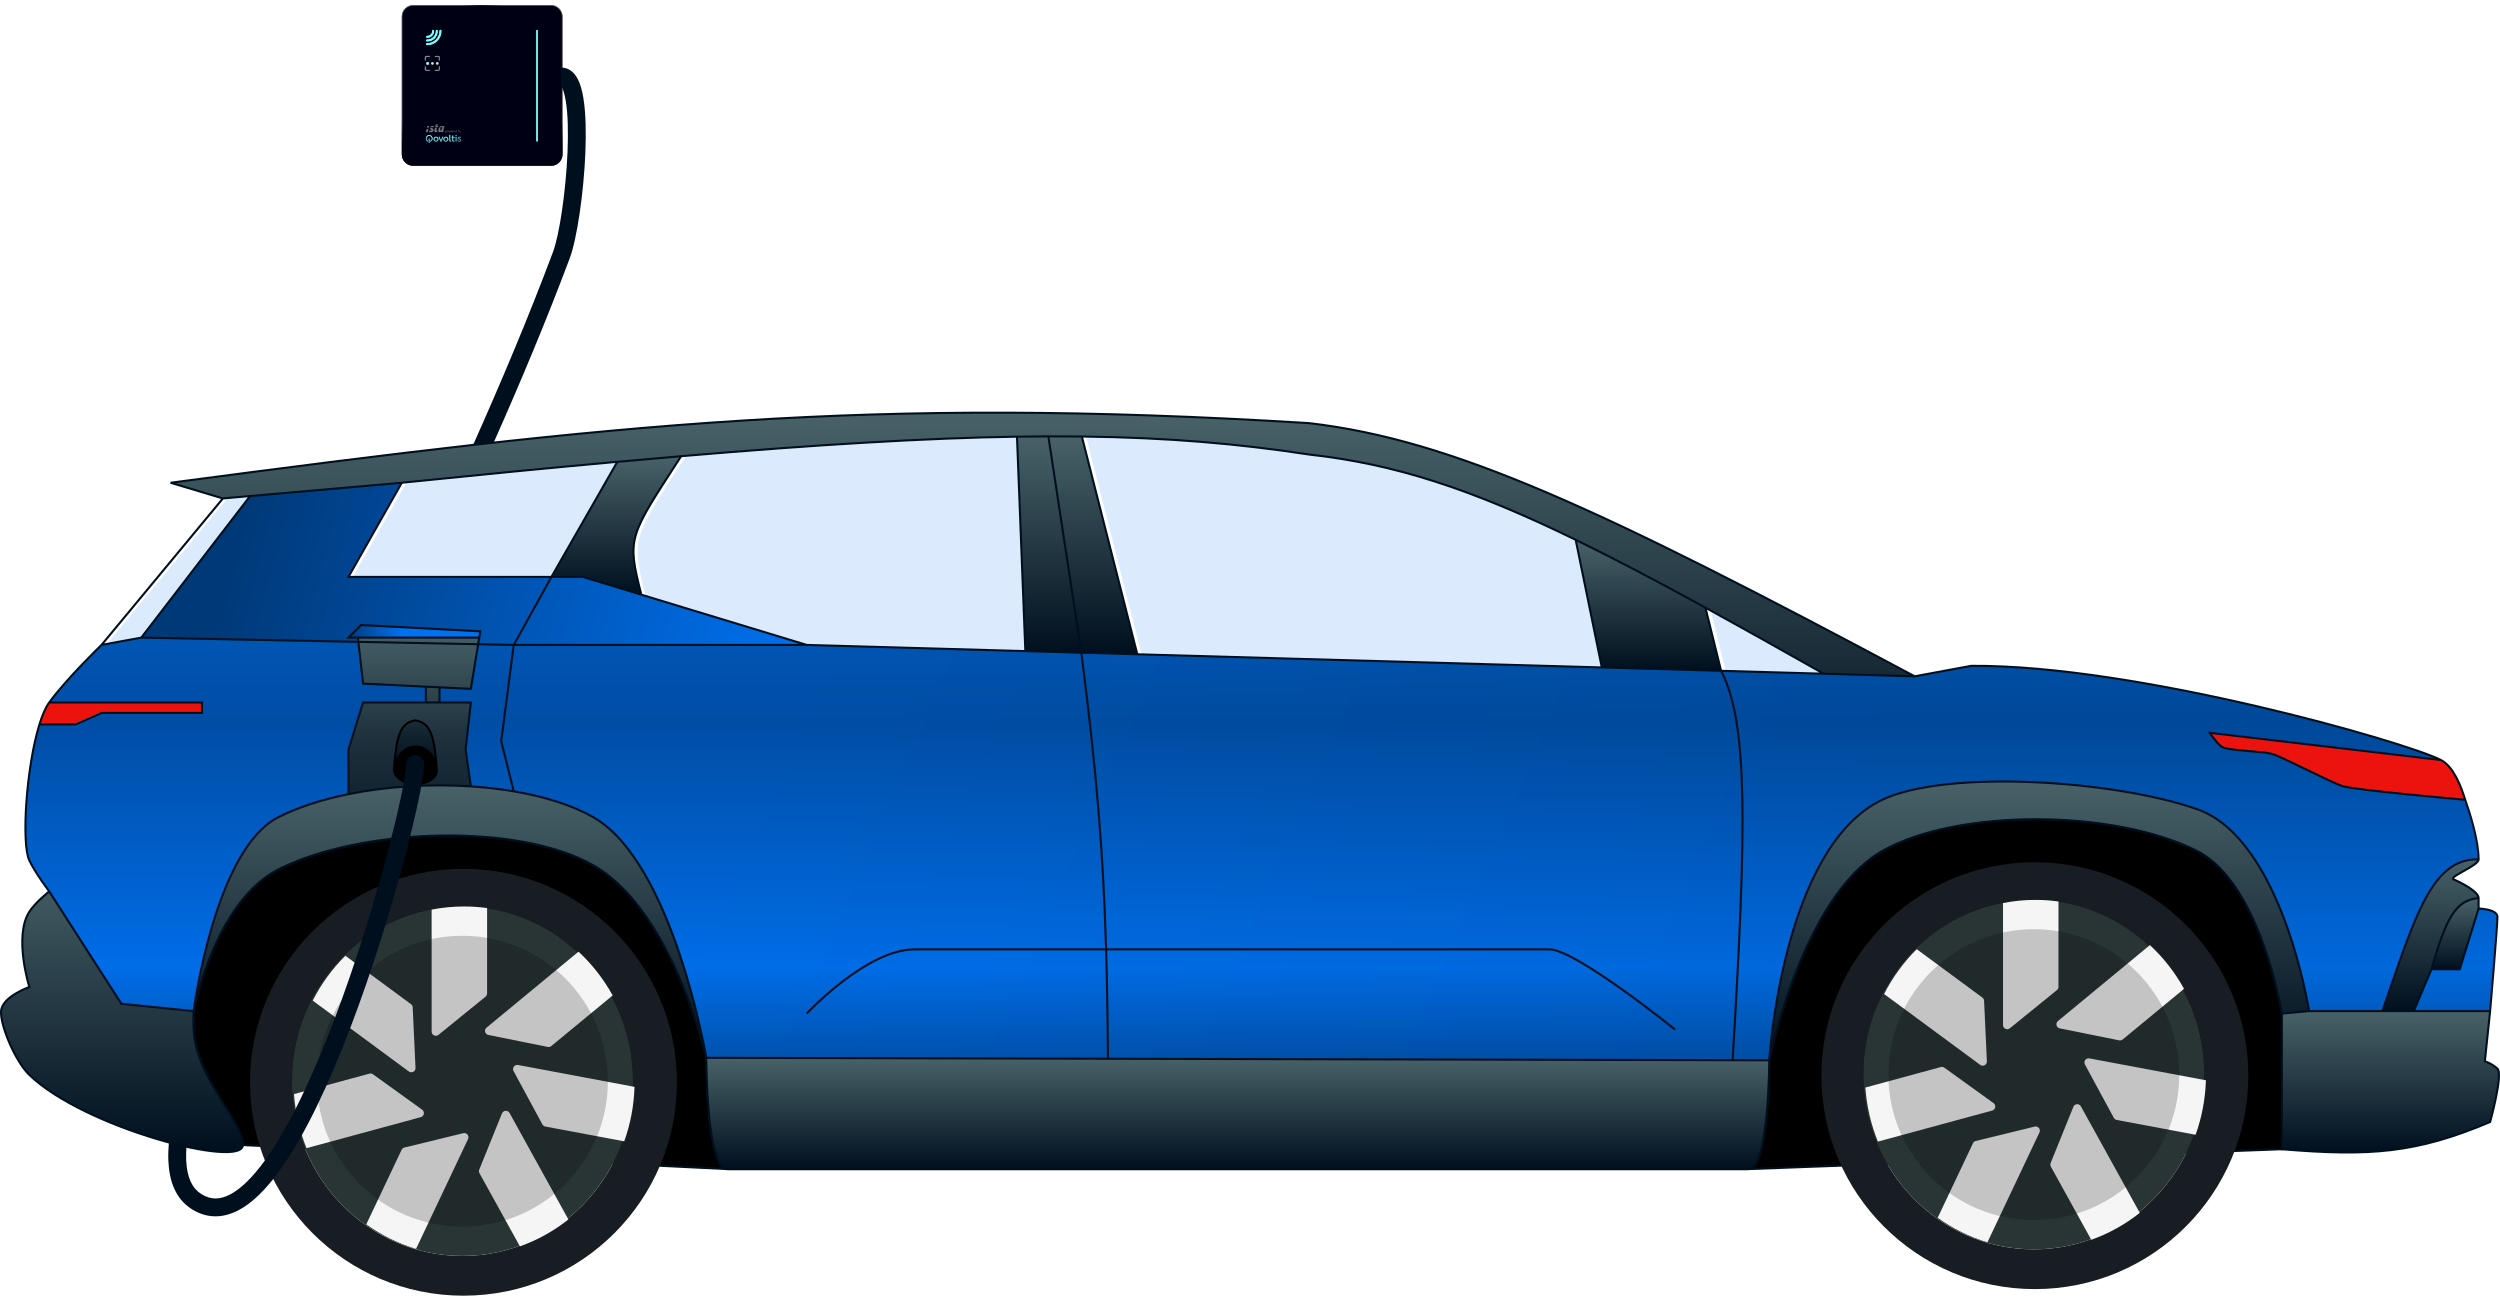 <svg width="196" height="102" viewBox="0 0 196 102" fill="none" xmlns="http://www.w3.org/2000/svg">
<path d="M178.9 80.911V90.098L137.103 91.655C137.091 91.656 137.08 91.656 137.068 91.656H57.011C56.995 91.656 56.98 91.656 56.965 91.654L19.034 89.77C19.034 87.883 15.373 84.554 15.179 80.717C15.15 80.153 15.179 79.27 15.179 79.27C15.179 79.27 16.815 70.702 21.823 68.167C28.303 64.886 40.606 64.476 46.512 67.839C52.787 71.412 55.37 82.931 55.37 82.931C55.37 82.931 55.37 91.495 56.965 91.654L57.011 91.656H137.068L137.103 91.655C138.708 91.535 138.708 83.126 138.708 83.126C138.708 83.126 141.292 70.294 147.566 66.721C153.472 63.358 165.776 63.44 172.256 66.721C177.263 69.256 178.9 79.465 178.9 79.465V80.911Z" fill="black"/>
<path fill-rule="evenodd" clip-rule="evenodd" d="M159.696 64.147C164.328 64.157 169.038 64.999 172.293 66.647C173.563 67.29 174.613 68.416 175.475 69.737C176.338 71.057 177.014 72.578 177.533 74.016C178.052 75.454 178.414 76.813 178.646 77.811C178.762 78.311 178.846 78.721 178.9 79.006C178.928 79.148 178.948 79.26 178.961 79.335C178.968 79.373 178.973 79.402 178.976 79.422L178.98 79.444L178.981 79.45L178.981 79.451L178.981 79.452C178.981 79.452 178.981 79.452 178.9 79.465L178.981 79.452L178.982 79.458V90.177L137.109 91.737C137.108 91.737 137.108 91.737 137.107 91.737C137.094 91.738 137.081 91.738 137.068 91.738H57.011C56.994 91.738 56.976 91.737 56.959 91.736L18.952 89.848V89.77C18.952 89.32 18.733 88.775 18.387 88.138C18.149 87.7 17.856 87.228 17.543 86.722C17.401 86.494 17.256 86.259 17.109 86.017C16.17 84.469 15.195 82.662 15.097 80.721C15.082 80.436 15.082 80.072 15.086 79.781C15.088 79.635 15.091 79.507 15.093 79.415C15.094 79.369 15.095 79.332 15.096 79.307L15.096 79.278L15.097 79.268L15.179 79.27C15.098 79.255 15.098 79.255 15.098 79.255L15.098 79.253L15.099 79.248L15.103 79.23C15.106 79.213 15.111 79.189 15.118 79.157C15.131 79.093 15.152 78.999 15.179 78.879C15.234 78.639 15.317 78.293 15.434 77.87C15.666 77.025 16.028 75.871 16.547 74.638C17.584 72.175 19.255 69.375 21.786 68.094C25.04 66.446 29.75 65.522 34.381 65.429C39.012 65.337 43.581 66.075 46.553 67.767C49.715 69.568 51.938 73.363 53.37 76.692C54.086 78.359 54.606 79.914 54.947 81.052C55.118 81.621 55.243 82.086 55.327 82.409C55.368 82.57 55.399 82.696 55.419 82.782C55.43 82.825 55.438 82.858 55.443 82.88C55.445 82.891 55.447 82.899 55.448 82.905L55.45 82.911L55.45 82.913L55.45 82.913C55.45 82.913 55.45 82.913 55.37 82.931C55.452 82.931 55.452 82.931 55.452 82.931V82.933L55.452 82.937L55.452 82.956C55.452 82.972 55.453 82.996 55.453 83.027C55.453 83.09 55.454 83.181 55.456 83.298C55.459 83.532 55.465 83.867 55.477 84.269C55.502 85.073 55.552 86.147 55.651 87.225C55.751 88.304 55.9 89.384 56.122 90.202C56.234 90.612 56.362 90.951 56.509 91.191C56.656 91.431 56.812 91.555 56.972 91.572L57.013 91.574H137.068L137.097 91.573C137.097 91.573 137.098 91.573 137.098 91.573C137.26 91.56 137.416 91.442 137.564 91.21C137.711 90.978 137.84 90.649 137.952 90.249C138.176 89.451 138.326 88.395 138.426 87.337C138.526 86.281 138.576 85.228 138.601 84.439C138.614 84.044 138.62 83.716 138.623 83.486C138.625 83.371 138.626 83.281 138.626 83.219C138.626 83.189 138.626 83.165 138.626 83.149L138.626 83.127V83.126C138.626 83.126 138.626 83.126 138.708 83.126C138.628 83.109 138.628 83.109 138.628 83.109L138.628 83.109L138.63 83.1C138.631 83.094 138.633 83.084 138.636 83.072C138.641 83.047 138.649 83.011 138.659 82.963C138.679 82.868 138.71 82.728 138.752 82.549C138.835 82.19 138.961 81.674 139.131 81.043C139.472 79.782 139.992 78.064 140.708 76.233C141.424 74.403 142.338 72.458 143.467 70.746C144.595 69.035 145.942 67.551 147.526 66.649C150.497 64.958 155.065 64.137 159.696 64.147ZM138.708 83.126L138.628 83.109L138.626 83.117V83.126L138.708 83.126ZM138.79 83.134L138.79 83.15C138.79 83.166 138.79 83.19 138.79 83.221C138.79 83.282 138.789 83.373 138.787 83.488C138.784 83.719 138.778 84.048 138.765 84.444C138.74 85.235 138.69 86.292 138.589 87.353C138.489 88.413 138.338 89.481 138.11 90.294C137.996 90.699 137.862 91.047 137.702 91.298C137.637 91.399 137.567 91.488 137.49 91.558L178.818 90.019V79.471L178.818 79.471L178.814 79.449C178.811 79.43 178.806 79.401 178.8 79.364C178.786 79.289 178.767 79.178 178.739 79.037C178.685 78.753 178.602 78.346 178.486 77.849C178.255 76.854 177.895 75.502 177.379 74.071C176.862 72.64 176.191 71.133 175.338 69.826C174.485 68.519 173.453 67.419 172.219 66.794C168.994 65.161 164.313 64.321 159.696 64.311C155.078 64.301 150.542 65.121 147.607 66.792C146.054 67.676 144.724 69.137 143.604 70.836C142.483 72.535 141.575 74.469 140.861 76.293C140.147 78.117 139.629 79.829 139.289 81.086C139.119 81.715 138.994 82.229 138.912 82.586C138.87 82.764 138.84 82.903 138.819 82.998C138.809 83.045 138.801 83.081 138.796 83.105C138.794 83.118 138.792 83.127 138.791 83.133L138.79 83.134ZM56.587 91.553C56.508 91.478 56.435 91.384 56.369 91.276C56.21 91.017 56.077 90.661 55.964 90.245C55.738 89.413 55.588 88.322 55.488 87.24C55.388 86.158 55.338 85.081 55.313 84.274C55.301 83.871 55.294 83.535 55.291 83.301C55.29 83.183 55.289 83.091 55.289 83.028C55.288 82.996 55.288 82.972 55.288 82.956L55.288 82.941C55.287 82.935 55.285 82.927 55.283 82.917C55.28 82.904 55.276 82.887 55.271 82.867C55.268 82.853 55.264 82.837 55.26 82.82C55.24 82.735 55.209 82.61 55.168 82.45C55.085 82.129 54.96 81.666 54.79 81.099C54.45 79.965 53.932 78.417 53.219 76.757C51.79 73.433 49.584 69.682 46.472 67.91C43.538 66.239 39.002 65.501 34.385 65.593C29.768 65.685 25.085 66.607 21.86 68.24C19.383 69.494 17.732 72.246 16.699 74.701C16.183 75.927 15.823 77.073 15.592 77.914C15.476 78.334 15.393 78.677 15.339 78.915C15.312 79.035 15.292 79.127 15.279 79.19C15.272 79.222 15.267 79.246 15.264 79.262L15.261 79.278V80.715C15.357 82.61 16.31 84.385 17.249 85.932C17.394 86.17 17.538 86.403 17.679 86.63C17.994 87.139 18.291 87.618 18.531 88.06C18.859 88.664 19.091 89.215 19.114 89.691L56.587 91.553ZM55.37 82.931L55.452 82.931V82.922L55.45 82.913L55.37 82.931ZM15.179 79.27L15.098 79.255L15.097 79.261L15.097 79.268L15.179 79.27Z" fill="#000F1E"/>
<path d="M191.365 59.585C192.349 60.094 192.939 61.636 193.267 62.702C193.267 62.702 184.474 61.946 183.49 61.636C182.588 61.352 178.733 59.308 177.912 59.093C177.092 58.878 174.397 58.865 173.975 58.519C173.553 58.173 173.073 57.453 173.073 57.453L191.365 59.585Z" fill="#EC130F"/>
<path d="M15.831 55.074H3.856C3.573 55.461 3.315 56.062 3.088 56.796H5.742L7.793 55.894H15.831V55.074Z" fill="#EC130F"/>
<path d="M8.259 50.629L17.78 39.138L19.913 38.951L11.377 50.054L8.259 50.629Z" fill="#DBEBFD"/>
<path d="M31.816 37.907L27.63 45.294H43.552L48.722 36.265C43.608 36.729 38.003 37.276 31.816 37.907Z" fill="#DBEBFD"/>
<path d="M50.607 46.69L63.578 50.629L80.731 51.115L80.074 34.292C72.946 34.406 64.504 34.908 53.728 35.825C49.624 42.175 49.444 42.16 50.607 46.69Z" fill="#DBEBFD"/>
<path d="M102.975 35.691C97.42 34.84 91.846 34.36 85.164 34.279L89.514 51.364L125.955 52.396L123.903 42.384C115.784 38.429 109.754 36.436 102.975 35.691Z" fill="#DBEBFD"/>
<path d="M135.311 52.661L143.355 52.889C139.974 50.976 136.904 49.254 134.08 47.706L135.311 52.661Z" fill="#DBEBFD"/>
<path d="M3.827 55.073C5.231 53.151 7.928 50.562 7.928 50.562L11.044 49.987L40.245 50.562H63.213L80.355 51.047L84.744 51.172L89.132 51.296L125.551 52.328L134.902 52.593L142.94 52.82L150.077 53.022L154.507 52.202C167.448 52.106 188.638 58.19 191.336 59.584L173.208 57.452C173.208 57.452 173.688 58.172 174.11 58.518C174.532 58.864 177.227 58.878 178.047 59.092C178.867 59.307 182.723 61.351 183.625 61.635C184.609 61.945 193.238 62.701 193.238 62.701C193.58 63.67 194.289 65.862 194.289 67.377C190.584 67.252 189.268 71.977 186.742 79.27H189.203L190.597 75.99H192.812L194.289 71.232C194.289 71.232 195.765 71.257 195.765 71.888C195.765 72.626 195.191 79.27 195.191 79.27H189.203H186.742H181.001C181.001 79.27 178.895 65.775 172.223 63.44C165.661 61.143 152.537 60.323 147.534 62.701C139.682 66.434 138.676 83.126 138.676 83.126L135.804 83.119L86.835 83.005L55.338 82.931C55.338 82.931 52.755 67.639 46.48 64.066C44.818 63.119 42.648 62.445 40.245 62.039C39.163 61.856 38.034 61.728 36.882 61.653C33.68 61.444 30.304 61.651 27.286 62.261C25.232 62.676 23.343 63.279 21.79 64.066C16.783 66.601 15.146 79.27 15.146 79.27V80.717C15.117 80.153 15.146 79.27 15.146 79.27L9.486 78.696L3.827 69.885C3.827 69.885 2.754 68.475 2.268 67.459C1.627 66.116 2.035 60.104 3.059 56.796H5.877L7.928 55.893H15.802V55.073H3.827Z" fill="url(#paint0_linear_2422_3350)"/>
<path d="M3.827 55.073C5.231 53.151 7.928 50.562 7.928 50.562L11.044 49.987L40.245 50.562H63.213L80.355 51.047L84.744 51.172L89.132 51.296L125.551 52.328L134.902 52.593L142.94 52.82L150.077 53.022L154.507 52.202C167.448 52.106 188.638 58.19 191.336 59.584L173.208 57.452C173.208 57.452 173.688 58.172 174.11 58.518C174.532 58.864 177.227 58.878 178.047 59.092C178.867 59.307 182.723 61.351 183.625 61.635C184.609 61.945 193.238 62.701 193.238 62.701C193.58 63.67 194.289 65.862 194.289 67.377C190.584 67.252 189.268 71.977 186.742 79.27H189.203L190.597 75.99H192.812L194.289 71.232C194.289 71.232 195.765 71.257 195.765 71.888C195.765 72.626 195.191 79.27 195.191 79.27H189.203H186.742H181.001C181.001 79.27 178.895 65.775 172.223 63.44C165.661 61.143 152.537 60.323 147.534 62.701C139.682 66.434 138.676 83.126 138.676 83.126L135.804 83.119L86.835 83.005L55.338 82.931C55.338 82.931 52.755 67.639 46.48 64.066C44.818 63.119 42.648 62.445 40.245 62.039C39.163 61.856 38.034 61.728 36.882 61.653C33.68 61.444 30.304 61.651 27.286 62.261C25.232 62.676 23.343 63.279 21.79 64.066C16.783 66.601 15.146 79.27 15.146 79.27V80.717C15.117 80.153 15.146 79.27 15.146 79.27L9.486 78.696L3.827 69.885C3.827 69.885 2.754 68.475 2.268 67.459C1.627 66.116 2.035 60.104 3.059 56.796H5.877L7.928 55.893H15.802V55.073H3.827Z" fill="url(#paint1_linear_2422_3350)" fill-opacity="0.1"/>
<path d="M31.485 37.848L27.302 45.23H43.214H45.675L50.266 46.624L63.228 50.562H40.261L11.06 49.987L19.59 38.891L31.485 37.848Z" fill="url(#paint2_linear_2422_3350)"/>
<path d="M17.475 39.078L13.374 37.848C48.335 33.231 67.92 31.041 102.617 33.172C113.921 34.482 125.506 39.883 150.11 53.022L142.973 52.82C139.595 50.908 136.526 49.187 133.704 47.64L134.934 52.592L125.584 52.328L123.533 42.322C115.419 38.369 109.393 36.378 102.617 35.633C97.066 34.782 91.495 34.303 84.817 34.222L89.165 51.296L84.776 51.172L80.388 51.047L79.732 34.235C72.608 34.348 64.171 34.85 53.402 35.767C49.3 42.113 49.12 42.097 50.283 46.624L45.692 45.23H43.23L48.398 36.207C43.287 36.67 37.685 37.216 31.502 37.848L19.607 38.891L17.475 39.078Z" fill="url(#paint3_linear_2422_3350)"/>
<path d="M43.231 45.23H45.692L50.283 46.624C49.12 42.097 49.301 42.113 53.402 35.766C51.788 35.904 50.121 36.05 48.398 36.207L43.231 45.23Z" fill="url(#paint4_linear_2422_3350)"/>
<path d="M80.388 51.047L79.732 34.235C80.57 34.221 81.389 34.214 82.192 34.211C83.087 34.208 83.961 34.212 84.817 34.222L89.165 51.296L84.776 51.171L80.388 51.047Z" fill="url(#paint5_linear_2422_3350)"/>
<path d="M133.704 47.64L134.935 52.592L125.584 52.328L123.533 42.322C126.579 43.805 129.92 45.566 133.704 47.64Z" fill="url(#paint6_linear_2422_3350)"/>
<path d="M9.519 78.696L15.179 79.27V80.717C15.373 84.554 19.034 87.883 19.034 89.77C19.034 91.656 6.647 88.457 2.301 84.274C1.233 83.246 0.004 80.419 0.086 79.27C0.168 78.122 2.301 77.384 2.301 77.384C2.301 77.384 1.057 73.42 2.301 71.478C2.77 70.745 3.859 69.885 3.859 69.885L9.519 78.696Z" fill="url(#paint7_linear_2422_3350)"/>
<path d="M15.179 80.716C15.15 80.152 15.179 79.27 15.179 79.27C15.179 79.27 16.815 66.601 21.823 64.065C23.376 63.279 25.264 62.676 27.318 62.261C30.336 61.65 33.713 61.444 36.915 61.653C38.067 61.727 39.196 61.856 40.278 62.039C42.681 62.445 44.85 63.119 46.512 64.065C52.787 67.638 55.37 82.931 55.37 82.931C55.37 82.931 52.787 71.412 46.512 67.838C40.606 64.475 28.303 64.886 21.823 68.167C16.815 70.702 15.179 79.27 15.179 79.27V80.716Z" fill="url(#paint8_linear_2422_3350)"/>
<path d="M137.068 91.656C138.708 91.656 138.708 83.126 138.708 83.126L135.837 83.119L86.868 83.005L55.37 82.931C55.37 82.931 55.37 91.656 57.011 91.656H137.068Z" fill="url(#paint9_linear_2422_3350)"/>
<path d="M181.033 79.27L178.9 79.465C178.9 79.465 177.263 69.256 172.256 66.72C165.776 63.439 153.472 63.357 147.567 66.72C141.292 70.294 138.708 83.125 138.708 83.125C138.708 83.125 139.715 66.434 147.567 62.701C152.57 60.322 165.694 61.143 172.256 63.439C178.928 65.775 181.033 79.27 181.033 79.27Z" fill="url(#paint10_linear_2422_3350)"/>
<path d="M192.353 68.935C193.09 69.263 194.321 69.919 194.321 70.412C192.542 70.557 191.765 71.959 190.63 75.989L189.235 79.27H186.774C189.301 71.977 190.616 67.252 194.321 67.377C194.321 67.869 191.942 68.752 192.353 68.935Z" fill="url(#paint11_linear_2422_3350)"/>
<path d="M194.321 70.412V71.232L192.844 75.989H190.63C191.765 71.959 192.542 70.557 194.321 70.412Z" fill="url(#paint12_linear_2422_3350)"/>
<path d="M194.813 83.207L195.224 79.27H189.235H186.775H181.034L178.9 79.465V80.911V90.098C185.77 90.669 189.422 90.42 195.224 87.965C195.224 87.965 196.264 84.207 195.798 83.782C195.332 83.357 194.813 83.207 194.813 83.207Z" fill="url(#paint13_linear_2422_3350)"/>
<path fill-rule="evenodd" clip-rule="evenodd" d="M159.533 101.066C168.775 101.066 176.266 93.574 176.266 84.333C176.266 75.091 168.775 67.6 159.533 67.6C150.292 67.6 142.8 75.091 142.8 84.333C142.8 93.574 150.292 101.066 159.533 101.066ZM159.451 97.949C166.835 97.949 172.821 91.816 172.821 84.251C172.821 76.685 166.835 70.552 159.451 70.552C152.067 70.552 146.081 76.685 146.081 84.251C146.081 91.816 152.067 97.949 159.451 97.949Z" fill="#171D23"/>
<path d="M172.821 84.251C172.821 91.816 166.835 97.949 159.451 97.949C152.067 97.949 146.081 91.816 146.081 84.251C146.081 76.685 152.067 70.552 159.451 70.552C166.835 70.552 172.821 76.685 172.821 84.251Z" fill="#293534"/>
<path d="M157.037 80.363V71.701V70.8C157.86 70.637 158.71 70.552 159.579 70.552C160.191 70.552 160.794 70.594 161.384 70.676V71.701V77.368C161.384 77.467 161.339 77.561 161.262 77.623L157.571 80.618C157.357 80.791 157.037 80.639 157.037 80.363Z" fill="#F5F5F5"/>
<path d="M154.248 82.749L148.278 78.347L147.714 77.931C148.38 76.621 149.247 75.435 150.272 74.416L150.858 74.848L154.376 77.442L155.419 78.212C155.499 78.27 155.548 78.362 155.552 78.461L155.772 83.209C155.785 83.485 155.472 83.652 155.249 83.488L154.248 82.749Z" fill="#F5F5F5"/>
<path d="M153.272 87.859L147.829 89.337L147.226 89.5C146.691 88.179 146.351 86.754 146.245 85.262L146.69 85.141L150.638 84.07L152.159 83.657C152.255 83.631 152.357 83.649 152.437 83.707L156.294 86.485C156.518 86.646 156.455 86.996 156.188 87.068L153.272 87.859Z" fill="#F5F5F5"/>
<path d="M157.066 94.752L156.184 96.613L155.813 97.397C154.402 96.974 153.088 96.319 151.913 95.475L152.255 94.752L152.771 93.663L154.682 89.63C154.724 89.54 154.804 89.475 154.9 89.452L159.518 88.325C159.787 88.26 160.011 88.535 159.893 88.784L157.066 94.752Z" fill="#F5F5F5"/>
<path d="M166.88 93.499L167.334 94.321L167.758 95.088C166.622 95.989 165.341 96.706 163.957 97.198L163.529 96.424L163.143 95.726L160.787 91.464C160.739 91.377 160.733 91.274 160.77 91.182L162.552 86.775C162.655 86.519 163.009 86.498 163.143 86.74L166.88 93.499Z" fill="#F5F5F5"/>
<path d="M163.808 82.978L172.943 84.694C172.896 86.191 172.615 87.627 172.136 88.965L165.949 87.803C165.852 87.785 165.768 87.724 165.721 87.637L163.459 83.457C163.327 83.214 163.536 82.927 163.808 82.978Z" fill="#F5F5F5"/>
<path d="M164.173 77.711L168.552 74.095C169.613 75.08 170.52 76.237 171.229 77.524L166.418 81.495C166.342 81.558 166.241 81.584 166.144 81.564L161.485 80.625C161.214 80.571 161.128 80.226 161.341 80.05L164.173 77.711Z" fill="#F5F5F5"/>
<path d="M170.853 84.251C170.853 90.547 165.748 95.652 159.451 95.652C153.154 95.652 148.05 90.547 148.05 84.251C148.05 77.954 153.154 72.849 159.451 72.849C165.748 72.849 170.853 77.954 170.853 84.251Z" fill="black" fill-opacity="0.2"/>
<path fill-rule="evenodd" clip-rule="evenodd" d="M36.337 101.582C45.579 101.582 53.07 94.09 53.07 84.849C53.07 75.607 45.579 68.116 36.337 68.116C27.096 68.116 19.604 75.607 19.604 84.849C19.604 94.09 27.096 101.582 36.337 101.582ZM36.255 98.465C43.639 98.465 49.625 92.332 49.625 84.767C49.625 77.201 43.639 71.069 36.255 71.069C28.871 71.069 22.885 77.201 22.885 84.767C22.885 92.332 28.871 98.465 36.255 98.465Z" fill="#171D23"/>
<path d="M49.625 84.767C49.625 92.332 43.639 98.465 36.255 98.465C28.871 98.465 22.885 92.332 22.885 84.767C22.885 77.201 28.871 71.069 36.255 71.069C43.639 71.069 49.625 77.201 49.625 84.767Z" fill="#293534"/>
<path d="M33.84 80.879V72.217V71.316C34.663 71.153 35.514 71.068 36.383 71.068C36.995 71.068 37.597 71.111 38.188 71.192V72.217V77.884C38.188 77.983 38.143 78.077 38.066 78.139L34.375 81.134C34.161 81.308 33.84 81.155 33.84 80.879Z" fill="#F5F5F5"/>
<path d="M31.051 83.266L25.081 78.863L24.517 78.447C25.183 77.137 26.05 75.951 27.076 74.932L27.662 75.364L31.18 77.959L32.223 78.728C32.303 78.787 32.352 78.878 32.356 78.977L32.576 83.725C32.588 84.001 32.275 84.168 32.053 84.004L31.051 83.266Z" fill="#F5F5F5"/>
<path d="M30.075 88.376L24.632 89.853L24.03 90.016C23.495 88.695 23.155 87.27 23.049 85.778L23.494 85.657L27.442 84.586L28.963 84.173C29.058 84.147 29.161 84.165 29.241 84.223L33.098 87.001C33.322 87.162 33.258 87.512 32.992 87.584L30.075 88.376Z" fill="#F5F5F5"/>
<path d="M33.87 95.268L32.988 97.129L32.616 97.914C31.206 97.49 29.892 96.835 28.717 95.991L29.059 95.268L29.575 94.179L31.485 90.146C31.528 90.057 31.608 89.991 31.704 89.968L36.322 88.841C36.59 88.776 36.814 89.051 36.696 89.301L33.87 95.268Z" fill="#F5F5F5"/>
<path d="M43.683 94.015L44.137 94.837L44.562 95.604C43.426 96.505 42.145 97.222 40.76 97.714L40.333 96.94L39.947 96.242L37.591 91.98C37.543 91.893 37.537 91.79 37.574 91.698L39.355 87.292C39.459 87.035 39.813 87.014 39.947 87.256L43.683 94.015Z" fill="#F5F5F5"/>
<path d="M40.612 83.494L49.746 85.21C49.7 86.707 49.419 88.143 48.94 89.481L42.752 88.32C42.655 88.301 42.572 88.24 42.525 88.153L40.263 83.973C40.131 83.73 40.34 83.443 40.612 83.494Z" fill="#F5F5F5"/>
<path d="M40.976 78.228L45.355 74.611C46.417 75.596 47.324 76.754 48.033 78.04L43.222 82.011C43.145 82.074 43.045 82.1 42.948 82.08L38.288 81.141C38.018 81.087 37.931 80.743 38.144 80.567L40.976 78.228Z" fill="#F5F5F5"/>
<path d="M47.657 84.767C47.657 91.064 42.552 96.168 36.255 96.168C29.958 96.168 24.854 91.064 24.854 84.767C24.854 78.47 29.958 73.365 36.255 73.365C42.552 73.365 47.657 78.47 47.657 84.767Z" fill="black" fill-opacity="0.2"/>
<path d="M27.315 62.262V58.765L28.463 55.074H33.384V53.836L28.463 53.597L28.052 49.988H27.315L28.299 49.004L37.649 49.496L37.569 49.988L36.911 54.007L34.45 53.888V55.074H36.911L36.501 58.765L36.911 61.653C33.709 61.445 30.333 61.651 27.315 62.262Z" fill="url(#paint14_linear_2422_3350)"/>
<path d="M37.569 49.988H28.052H27.315L28.299 49.004L37.649 49.496L37.569 49.988Z" fill="url(#paint15_linear_2422_3350)"/>
<path fill-rule="evenodd" clip-rule="evenodd" d="M13.764 37.879L17.484 38.995L31.493 37.766C31.493 37.766 31.494 37.766 31.494 37.766C37.677 37.135 43.28 36.589 48.391 36.125C50.113 35.969 51.78 35.822 53.395 35.685C64.165 34.768 72.604 34.266 79.73 34.153C80.569 34.14 81.388 34.132 82.192 34.129C83.087 34.126 83.962 34.13 84.818 34.14C91.499 34.221 97.073 34.701 102.628 35.552C109.415 36.298 115.451 38.293 123.569 42.248C126.617 43.733 129.958 45.494 133.743 47.569C136.561 49.113 139.624 50.831 142.996 52.739L149.764 52.931C125.369 39.909 113.847 34.557 102.61 33.254C68.048 31.131 48.485 33.297 13.764 37.879ZM150.123 52.937C125.54 39.809 113.945 34.402 102.627 33.091L102.624 33.091L102.622 33.091C67.918 30.959 48.326 33.15 13.363 37.767L13.35 37.926L17.333 39.121L7.9 50.506L7.896 50.51L7.873 50.532C7.853 50.552 7.823 50.581 7.784 50.618C7.708 50.693 7.597 50.802 7.459 50.938C7.184 51.211 6.803 51.596 6.377 52.04C5.527 52.928 4.499 54.059 3.793 55.025C3.502 55.423 3.241 56.035 3.013 56.772C2.499 58.434 2.14 60.771 1.99 62.859C1.915 63.903 1.891 64.887 1.928 65.695C1.963 66.499 2.058 67.142 2.227 67.494C2.472 68.008 2.865 68.619 3.194 69.1C3.359 69.34 3.509 69.549 3.618 69.697C3.672 69.771 3.715 69.83 3.746 69.871C3.716 69.896 3.676 69.928 3.629 69.968C3.519 70.061 3.367 70.192 3.2 70.347C2.868 70.654 2.472 71.058 2.232 71.434C1.911 71.935 1.753 72.561 1.694 73.213C1.635 73.865 1.675 74.549 1.753 75.17C1.831 75.79 1.948 76.35 2.046 76.754C2.095 76.956 2.139 77.119 2.171 77.232C2.182 77.273 2.192 77.307 2.2 77.334C2.193 77.336 2.187 77.339 2.179 77.341C2.12 77.364 2.035 77.398 1.933 77.442C1.73 77.53 1.457 77.66 1.182 77.826C0.906 77.993 0.625 78.197 0.406 78.436C0.188 78.674 0.026 78.953 0.004 79.265C-0.017 79.566 0.047 79.968 0.168 80.414C0.29 80.861 0.471 81.358 0.687 81.851C1.119 82.833 1.698 83.808 2.244 84.333C4.432 86.439 8.631 88.289 12.274 89.377C14.097 89.921 15.787 90.276 17.024 90.377C17.641 90.427 18.152 90.415 18.512 90.326C18.692 90.282 18.842 90.218 18.947 90.127C19.055 90.034 19.116 89.914 19.116 89.77C19.116 89.276 18.877 88.698 18.531 88.06C18.291 87.618 17.994 87.139 17.679 86.631C17.538 86.403 17.394 86.171 17.249 85.932C16.31 84.385 15.357 82.61 15.261 80.715V79.278L15.264 79.262C15.267 79.246 15.272 79.222 15.278 79.191C15.291 79.128 15.312 79.035 15.339 78.916C15.393 78.677 15.476 78.334 15.592 77.914C15.823 77.073 16.183 75.927 16.698 74.701C17.732 72.246 19.383 69.494 21.86 68.24C25.085 66.607 29.768 65.686 34.384 65.593C39.002 65.501 43.537 66.239 46.471 67.91C49.584 69.683 51.79 73.434 53.219 76.757C53.932 78.417 54.45 79.966 54.79 81.099C54.96 81.666 55.085 82.129 55.167 82.45C55.209 82.61 55.239 82.736 55.26 82.82C55.27 82.863 55.278 82.895 55.283 82.917C55.285 82.927 55.287 82.935 55.288 82.941L55.288 82.957C55.288 82.973 55.288 82.998 55.288 83.03C55.289 83.094 55.29 83.188 55.291 83.307C55.294 83.546 55.301 83.888 55.314 84.297C55.339 85.116 55.391 86.209 55.493 87.302C55.596 88.394 55.751 89.49 55.983 90.315C56.099 90.727 56.237 91.078 56.401 91.327C56.563 91.574 56.764 91.738 57.011 91.738H137.068C137.313 91.738 137.514 91.578 137.677 91.336C137.841 91.092 137.979 90.749 138.095 90.346C138.328 89.539 138.482 88.467 138.585 87.399C138.688 86.33 138.739 85.262 138.765 84.461C138.777 84.061 138.784 83.727 138.787 83.493C138.789 83.377 138.789 83.285 138.79 83.222C138.79 83.191 138.79 83.167 138.79 83.15L138.79 83.134L138.79 83.133C138.792 83.127 138.794 83.118 138.796 83.106C138.801 83.081 138.809 83.045 138.819 82.998C138.839 82.904 138.87 82.764 138.911 82.586C138.994 82.229 139.119 81.715 139.289 81.086C139.629 79.829 140.147 78.117 140.861 76.293C141.574 74.469 142.483 72.536 143.604 70.837C144.724 69.137 146.054 67.677 147.607 66.792C150.542 65.121 155.078 64.301 159.696 64.311C164.312 64.322 168.994 65.161 172.219 66.794C173.453 67.419 174.484 68.519 175.338 69.826C176.191 71.133 176.862 72.64 177.378 74.071C177.895 75.502 178.255 76.854 178.486 77.849C178.602 78.346 178.685 78.754 178.739 79.037C178.75 79.094 178.76 79.145 178.768 79.192C178.781 79.261 178.792 79.319 178.799 79.364C178.806 79.401 178.811 79.43 178.814 79.449L178.818 79.471L178.818 79.472V90.173L178.893 90.18C182.33 90.466 184.967 90.547 187.472 90.248C189.978 89.949 192.35 89.271 195.256 88.041L195.292 88.025L195.303 87.987L195.224 87.965C195.303 87.987 195.303 87.987 195.303 87.987L195.303 87.986L195.303 87.984L195.306 87.976L195.314 87.945C195.322 87.917 195.333 87.876 195.347 87.824C195.374 87.72 195.413 87.571 195.458 87.391C195.549 87.032 195.665 86.547 195.766 86.049C195.867 85.552 195.954 85.038 195.987 84.621C196.003 84.413 196.006 84.225 195.988 84.075C195.98 83.999 195.966 83.93 195.945 83.872C195.925 83.814 195.896 83.76 195.853 83.721C195.612 83.502 195.359 83.355 195.166 83.262C195.069 83.215 194.987 83.182 194.929 83.161C194.919 83.157 194.91 83.154 194.901 83.151L195.305 79.279L195.305 79.278L195.306 79.273L195.33 78.991C195.346 78.808 195.368 78.545 195.395 78.228C195.449 77.593 195.521 76.74 195.592 75.863C195.736 74.113 195.88 72.262 195.88 71.888C195.88 71.693 195.764 71.551 195.612 71.451C195.462 71.352 195.266 71.287 195.078 71.244C194.888 71.2 194.7 71.177 194.559 71.164C194.497 71.159 194.443 71.155 194.403 71.153V70.412C194.403 70.257 194.308 70.103 194.177 69.964C194.044 69.821 193.861 69.679 193.659 69.544C193.258 69.277 192.768 69.031 192.398 68.866C192.42 68.84 192.463 68.801 192.534 68.751C192.681 68.648 192.906 68.521 193.153 68.383L193.223 68.344C193.494 68.192 193.783 68.027 194.004 67.869C194.114 67.79 194.211 67.711 194.281 67.632C194.349 67.557 194.403 67.47 194.403 67.377C194.403 66.609 194.224 65.674 194.003 64.814C193.783 63.953 193.52 63.162 193.348 62.676C193.184 62.141 192.953 61.484 192.638 60.895C192.324 60.308 191.92 59.778 191.406 59.512C190.723 59.159 188.885 58.515 186.319 57.751C183.749 56.985 180.441 56.097 176.814 55.255C169.56 53.571 161.019 52.072 154.538 52.12L154.531 52.12L150.123 52.937ZM193.156 62.609C192.995 62.102 192.779 61.507 192.493 60.973C192.187 60.4 191.808 59.909 191.344 59.664L173.412 57.555C173.461 57.623 173.524 57.71 173.598 57.805C173.77 58.028 173.991 58.288 174.194 58.455C174.234 58.487 174.309 58.521 174.422 58.555C174.533 58.587 174.673 58.616 174.834 58.643C175.155 58.696 175.554 58.736 175.969 58.773C176.123 58.786 176.279 58.8 176.434 58.813C176.694 58.834 176.951 58.856 177.186 58.879C177.56 58.916 177.888 58.958 178.1 59.013C178.314 59.069 178.716 59.24 179.205 59.466C179.696 59.693 180.284 59.977 180.874 60.264L181.027 60.339C181.565 60.601 182.098 60.86 182.555 61.074C183.058 61.309 183.463 61.488 183.682 61.557C183.798 61.593 184.034 61.638 184.365 61.689C184.694 61.739 185.111 61.794 185.584 61.851C186.531 61.965 187.701 62.089 188.841 62.203C189.981 62.317 191.09 62.421 191.914 62.497C192.326 62.535 192.667 62.566 192.905 62.587C193.009 62.596 193.094 62.604 193.156 62.609ZM173.24 57.452L173.172 57.498L173.073 57.35L190.856 59.442C189.978 59.077 188.375 58.534 186.272 57.908C183.706 57.144 180.401 56.256 176.777 55.414C169.528 53.732 161.007 52.237 154.547 52.284L150.116 53.105L135.07 52.679C136.106 54.757 136.586 57.825 136.678 62.571C136.773 67.399 136.465 73.976 135.924 83.037L138.632 83.043C138.634 83.014 138.636 82.977 138.64 82.931C138.649 82.808 138.664 82.626 138.685 82.394C138.728 81.929 138.798 81.261 138.907 80.448C139.124 78.823 139.496 76.616 140.114 74.292C140.731 71.969 141.595 69.525 142.799 67.427C144.002 65.329 145.547 63.571 147.531 62.627C148.794 62.027 150.563 61.631 152.603 61.409C154.645 61.187 156.964 61.138 159.33 61.235C164.061 61.43 168.992 62.21 172.283 63.362C173.973 63.954 175.368 65.25 176.509 66.851C177.65 68.453 178.542 70.366 179.223 72.202C179.905 74.04 180.378 75.803 180.68 77.107C180.831 77.759 180.94 78.296 181.01 78.671C181.046 78.858 181.072 79.005 181.089 79.105C181.095 79.138 181.099 79.166 181.103 79.189H186.716C186.899 78.659 187.076 78.144 187.248 77.642C188.252 74.715 189.089 72.274 190.033 70.503C190.59 69.46 191.187 68.642 191.884 68.093C192.561 67.558 193.33 67.28 194.239 67.293C194.226 66.562 194.056 65.68 193.845 64.855C193.633 64.028 193.381 63.265 193.211 62.779L193.166 62.775C193.103 62.769 193.009 62.761 192.89 62.75C192.652 62.729 192.311 62.698 191.899 62.66C191.075 62.584 189.965 62.48 188.825 62.366C187.684 62.252 186.513 62.129 185.565 62.014C185.091 61.957 184.672 61.902 184.341 61.851C184.011 61.801 183.763 61.754 183.633 61.714C183.401 61.641 182.986 61.457 182.486 61.223C182.028 61.008 181.494 60.748 180.956 60.486L180.802 60.412C180.212 60.125 179.626 59.841 179.136 59.615C178.643 59.388 178.255 59.223 178.059 59.172C177.861 59.12 177.545 59.079 177.17 59.042C176.935 59.019 176.681 58.998 176.422 58.976C176.267 58.963 176.11 58.95 175.954 58.936C175.54 58.9 175.135 58.858 174.807 58.805C174.643 58.778 174.496 58.747 174.376 58.712C174.258 58.678 174.157 58.636 174.09 58.582C173.872 58.403 173.642 58.13 173.468 57.906C173.381 57.793 173.307 57.691 173.255 57.617C173.229 57.581 173.208 57.551 173.194 57.53C173.187 57.52 173.181 57.511 173.178 57.506L173.173 57.5L173.172 57.498M194.21 67.457C193.351 67.45 192.627 67.715 191.985 68.221C191.314 68.751 190.73 69.546 190.178 70.581C189.241 72.338 188.409 74.764 187.404 77.692C187.238 78.178 187.067 78.677 186.889 79.189H189.181L190.552 75.962C191.119 73.951 191.599 72.583 192.165 71.7C192.449 71.256 192.756 70.931 193.11 70.709C193.441 70.5 193.809 70.383 194.228 70.338C194.205 70.262 194.149 70.174 194.057 70.076C193.937 69.947 193.766 69.812 193.568 69.68C193.173 69.417 192.686 69.174 192.319 69.01C192.283 68.994 192.244 68.966 192.229 68.917C192.214 68.869 192.231 68.824 192.249 68.794C192.285 68.735 192.358 68.675 192.44 68.617C192.594 68.508 192.827 68.378 193.071 68.241L193.143 68.201C193.415 68.048 193.696 67.888 193.908 67.736C194.015 67.66 194.1 67.588 194.159 67.523C194.181 67.498 194.198 67.476 194.21 67.457ZM194.239 70.502C193.843 70.545 193.502 70.655 193.197 70.847C192.869 71.054 192.578 71.359 192.303 71.788C191.761 72.634 191.293 73.949 190.738 75.908H192.784L194.239 71.221V70.502ZM194.381 71.316L192.905 76.072H190.684L189.359 79.189H195.148L195.167 78.977C195.182 78.793 195.205 78.531 195.232 78.214C195.285 77.58 195.357 76.726 195.429 75.85C195.573 74.094 195.716 72.253 195.716 71.888C195.716 71.768 195.647 71.671 195.522 71.588C195.395 71.505 195.222 71.445 195.041 71.403C194.861 71.362 194.681 71.34 194.545 71.328C194.477 71.322 194.42 71.318 194.381 71.316ZM195.133 79.353H181.037L178.982 79.54V90.022C182.378 90.303 184.982 90.38 187.453 90.085C189.93 89.79 192.276 89.121 195.155 87.905L195.171 87.846C195.176 87.827 195.182 87.806 195.188 87.782C195.216 87.679 195.254 87.531 195.299 87.351C195.389 86.993 195.505 86.511 195.605 86.017C195.706 85.521 195.791 85.016 195.823 84.609C195.839 84.405 195.841 84.229 195.825 84.093C195.818 84.025 195.806 83.969 195.791 83.926C195.775 83.883 195.758 83.857 195.742 83.843C195.517 83.637 195.278 83.498 195.095 83.409C195.003 83.365 194.926 83.335 194.873 83.315C194.846 83.305 194.825 83.298 194.811 83.293C194.803 83.291 194.798 83.289 194.795 83.288L194.79 83.287C194.79 83.287 194.79 83.287 194.813 83.208L194.79 83.287L194.724 83.268L195.133 79.353ZM178.968 79.376L180.938 79.197C180.935 79.178 180.931 79.157 180.927 79.132C180.91 79.033 180.884 78.888 180.849 78.701C180.779 78.329 180.671 77.793 180.52 77.144C180.219 75.844 179.748 74.088 179.07 72.259C178.391 70.43 177.505 68.532 176.375 66.946C175.245 65.36 173.875 64.093 172.229 63.517C168.958 62.373 164.045 61.594 159.323 61.399C156.963 61.302 154.652 61.351 152.621 61.572C150.588 61.793 148.84 62.187 147.601 62.776C145.659 63.699 144.135 65.427 142.941 67.508C141.747 69.59 140.888 72.019 140.272 74.335C139.657 76.65 139.286 78.849 139.069 80.47C138.992 81.049 138.934 81.554 138.892 81.964C138.959 81.696 139.038 81.386 139.131 81.043C139.472 79.783 139.991 78.064 140.708 76.233C141.424 74.403 142.338 72.458 143.467 70.746C144.595 69.035 145.941 67.552 147.526 66.65C150.496 64.958 155.065 64.137 159.696 64.147C164.327 64.157 169.037 64.999 172.293 66.648C173.562 67.29 174.613 68.417 175.475 69.737C176.337 71.058 177.014 72.578 177.533 74.016C178.052 75.454 178.414 76.813 178.646 77.812C178.762 78.311 178.846 78.721 178.9 79.006C178.928 79.148 178.948 79.26 178.961 79.335C178.964 79.35 178.966 79.364 178.968 79.376ZM138.626 83.208L55.453 83.014C55.453 83.019 55.453 83.024 55.453 83.029C55.453 83.093 55.454 83.186 55.455 83.305C55.459 83.543 55.465 83.884 55.478 84.292C55.503 85.109 55.554 86.198 55.657 87.286C55.759 88.376 55.913 89.46 56.141 90.271C56.256 90.677 56.388 91.008 56.538 91.236C56.689 91.466 56.847 91.574 57.011 91.574H137.068C137.233 91.574 137.39 91.468 137.541 91.244C137.691 91.021 137.823 90.698 137.937 90.301C138.166 89.508 138.319 88.448 138.422 87.383C138.524 86.319 138.575 85.255 138.601 84.456C138.613 84.057 138.62 83.724 138.623 83.491C138.625 83.375 138.625 83.283 138.626 83.221C138.626 83.216 138.626 83.212 138.626 83.208ZM55.439 82.85L86.785 82.923C86.757 79.847 86.714 77.106 86.638 74.513H71.693C70.77 74.513 69.784 74.822 68.822 75.291C67.86 75.76 66.926 76.386 66.108 77.013C65.29 77.64 64.589 78.267 64.093 78.738C63.844 78.973 63.647 79.169 63.512 79.306C63.445 79.375 63.393 79.428 63.358 79.465C63.341 79.483 63.327 79.497 63.318 79.507L63.309 79.517L63.306 79.52L63.305 79.521L63.305 79.521C63.305 79.521 63.305 79.521 63.245 79.465C63.185 79.409 63.185 79.409 63.185 79.409L63.185 79.409L63.186 79.408L63.189 79.405L63.199 79.394C63.208 79.385 63.222 79.37 63.239 79.352C63.275 79.314 63.327 79.26 63.395 79.191C63.532 79.053 63.73 78.856 63.98 78.619C64.479 78.145 65.185 77.514 66.008 76.883C66.832 76.252 67.775 75.619 68.75 75.144C69.724 74.669 70.735 74.349 71.693 74.349H86.633C86.412 66.935 85.914 60.706 84.704 51.252L63.245 50.644H40.349L39.377 58.103L40.344 61.967C42.732 62.376 44.892 63.049 46.553 63.994C48.14 64.898 49.487 66.538 50.614 68.48C51.743 70.422 52.656 72.675 53.372 74.812C54.088 76.951 54.608 78.977 54.948 80.468C55.119 81.214 55.244 81.826 55.327 82.252C55.369 82.465 55.4 82.631 55.42 82.744C55.428 82.787 55.434 82.822 55.439 82.85ZM40.167 61.938L39.21 58.113L40.184 50.642L37.557 50.59L36.984 54.092L34.536 53.974V54.991H37.006L36.587 58.763L36.986 61.575C38.074 61.648 39.141 61.769 40.167 61.938ZM36.819 61.565L36.422 58.766L36.823 55.155H28.526L27.4 58.777V62.161C30.369 61.571 33.675 61.369 36.819 61.565ZM27.236 62.194V58.752L28.405 54.991H33.305V53.914L28.392 53.675L28.02 50.403L11.083 50.07L7.999 50.638L7.987 50.65C7.967 50.67 7.937 50.698 7.899 50.736C7.823 50.81 7.712 50.918 7.575 51.055C7.3 51.327 6.92 51.71 6.496 52.153C5.685 53 4.716 54.064 4.022 54.991H15.916V55.975H7.978L5.926 56.878H3.152C2.652 58.52 2.301 60.814 2.153 62.87C2.078 63.91 2.056 64.888 2.091 65.688C2.127 66.493 2.222 67.105 2.375 67.424C2.615 67.926 3.001 68.528 3.33 69.007C3.493 69.246 3.642 69.453 3.75 69.601C3.804 69.674 3.848 69.733 3.878 69.774C3.893 69.794 3.904 69.809 3.912 69.82L3.921 69.832L3.924 69.835L3.924 69.835L3.924 69.835L3.926 69.838L9.566 78.619L15.108 79.181C15.11 79.162 15.113 79.141 15.117 79.116C15.13 79.022 15.15 78.885 15.178 78.709C15.232 78.356 15.316 77.851 15.432 77.236C15.664 76.007 16.026 74.341 16.544 72.596C17.063 70.85 17.739 69.023 18.6 67.471C19.461 65.921 20.512 64.637 21.785 63.992C23.331 63.21 25.202 62.61 27.236 62.194ZM15.094 79.344L9.471 78.774L3.839 70.007C3.811 70.029 3.776 70.059 3.734 70.094C3.626 70.185 3.476 70.315 3.312 70.467C2.981 70.773 2.598 71.165 2.37 71.522C2.068 71.993 1.915 72.59 1.858 73.228C1.8 73.865 1.838 74.536 1.916 75.149C1.993 75.762 2.109 76.315 2.205 76.715C2.254 76.915 2.297 77.076 2.329 77.188C2.344 77.243 2.357 77.286 2.366 77.316C2.37 77.33 2.373 77.341 2.375 77.349L2.378 77.357L2.379 77.359L2.379 77.359L2.403 77.435L2.327 77.462L2.327 77.462L2.326 77.462L2.322 77.463C2.32 77.464 2.317 77.465 2.313 77.467C2.311 77.468 2.308 77.469 2.305 77.47C2.289 77.475 2.267 77.484 2.238 77.495C2.181 77.517 2.098 77.549 1.999 77.593C1.8 77.679 1.534 77.805 1.266 77.967C0.998 78.129 0.731 78.324 0.527 78.547C0.323 78.77 0.186 79.014 0.168 79.276C0.148 79.55 0.207 79.931 0.326 80.371C0.446 80.809 0.623 81.298 0.837 81.785C1.266 82.76 1.835 83.713 2.357 84.215C4.516 86.293 8.683 88.133 12.32 89.219C14.138 89.762 15.816 90.114 17.037 90.213C17.649 90.263 18.139 90.249 18.474 90.167C18.641 90.126 18.762 90.07 18.84 90.003C18.915 89.938 18.952 89.862 18.952 89.77C18.952 89.321 18.733 88.775 18.387 88.138C18.149 87.701 17.856 87.228 17.543 86.722C17.401 86.494 17.256 86.259 17.109 86.017C16.169 84.47 15.195 82.662 15.097 80.721C15.082 80.436 15.082 80.073 15.086 79.781C15.088 79.635 15.09 79.507 15.092 79.415C15.093 79.388 15.094 79.365 15.094 79.344ZM15.569 77.393C15.799 76.613 16.12 75.653 16.547 74.638C17.584 72.175 19.255 69.375 21.785 68.094C25.04 66.446 29.749 65.522 34.381 65.429C39.011 65.337 43.581 66.076 46.553 67.768C49.715 69.568 51.938 73.364 53.37 76.693C53.999 78.156 54.476 79.533 54.814 80.618C54.806 80.58 54.797 80.543 54.788 80.504C54.449 79.017 53.93 76.996 53.216 74.865C52.502 72.733 51.593 70.492 50.472 68.562C49.351 66.631 48.022 65.02 46.471 64.137C44.82 63.197 42.661 62.526 40.264 62.12C39.185 61.938 38.059 61.809 36.909 61.735C33.714 61.527 30.345 61.733 27.334 62.342C25.285 62.756 23.405 63.357 21.86 64.139C20.629 64.762 19.598 66.012 18.744 67.551C17.89 69.088 17.218 70.903 16.701 72.642C16.185 74.381 15.824 76.041 15.593 77.267C15.585 77.309 15.577 77.351 15.569 77.393ZM3.203 56.714H5.892L7.943 55.812H15.752V55.155H3.901C3.649 55.514 3.414 56.052 3.203 56.714ZM8.168 50.44L11.031 49.913L19.428 38.989L17.517 39.157L8.168 50.44ZM19.65 38.97L11.241 49.909L28.002 50.238L27.983 50.07H27.12L28.27 48.919L37.748 49.418L37.583 50.427L40.23 50.479L43.091 45.312H27.177L31.353 37.943L19.65 38.97ZM31.552 37.925L27.459 45.148H43.183L48.248 36.303C43.192 36.762 37.655 37.302 31.552 37.925ZM48.448 36.285L43.372 45.148H45.704L50.167 46.504C49.613 44.337 49.379 43.206 49.79 41.854C49.999 41.167 50.374 40.425 50.95 39.462C51.424 38.67 52.037 37.724 52.809 36.531C52.948 36.316 53.093 36.094 53.242 35.863C51.693 35.995 50.096 36.136 48.448 36.285ZM53.449 35.845C53.274 36.115 53.107 36.373 52.947 36.62C52.174 37.813 51.563 38.757 51.091 39.546C50.516 40.506 50.15 41.234 49.947 41.902C49.545 43.223 49.777 44.322 50.351 46.56L63.258 50.48L80.302 50.963L79.653 34.318C72.557 34.434 64.157 34.934 53.449 35.845ZM79.817 34.316L80.467 50.968L84.68 51.087L82.122 34.294C81.368 34.296 80.601 34.304 79.817 34.316ZM82.288 34.293L84.847 51.092L89.058 51.211L84.753 34.304C83.948 34.294 83.127 34.291 82.288 34.293ZM84.923 34.306L89.229 51.216L125.482 52.243L123.461 42.378C115.37 38.44 109.361 36.457 102.608 35.715L102.607 35.715L102.605 35.714C97.087 34.869 91.55 34.39 84.923 34.306ZM123.647 42.469L125.651 52.248L134.829 52.508L133.633 47.695C129.924 45.662 126.642 43.932 123.647 42.469ZM133.829 47.802L134.999 52.512L142.645 52.729C139.445 50.919 136.524 49.281 133.829 47.802ZM134.884 52.673L84.87 51.256C86.078 60.705 86.576 66.935 86.797 74.349H121.482C121.756 74.349 122.114 74.453 122.526 74.626C122.94 74.799 123.415 75.047 123.926 75.342C124.949 75.933 126.117 76.721 127.22 77.507C128.324 78.294 129.363 79.08 130.126 79.67C130.507 79.965 130.82 80.21 131.037 80.382C131.146 80.468 131.231 80.536 131.289 80.582C131.317 80.605 131.339 80.623 131.354 80.635L131.371 80.648L131.376 80.653L131.377 80.653C131.377 80.653 131.377 80.653 131.325 80.717C131.274 80.781 131.274 80.781 131.274 80.781L131.273 80.78L131.252 80.763C131.237 80.751 131.215 80.733 131.186 80.71C131.129 80.664 131.044 80.597 130.936 80.511C130.719 80.339 130.407 80.094 130.026 79.8C129.264 79.211 128.226 78.426 127.125 77.641C126.024 76.856 124.86 76.072 123.844 75.484C123.336 75.191 122.867 74.947 122.462 74.777C122.055 74.606 121.722 74.513 121.482 74.513H86.802C86.878 77.106 86.921 79.847 86.949 82.923L135.759 83.037C136.301 73.97 136.608 67.396 136.514 62.574C136.421 57.77 135.929 54.717 134.884 52.673ZM62.693 50.48L45.68 45.312H43.279L40.417 50.48H62.693ZM37.418 50.423L37.476 50.07H28.148L28.167 50.242L37.418 50.423ZM28.186 50.406L28.54 53.518L36.845 53.921L37.391 50.587L28.186 50.406ZM37.502 49.906L37.557 49.573L28.334 49.087L27.516 49.906H37.502ZM33.469 53.922V54.991H34.372V53.966L33.469 53.922Z" fill="#000F1E"/>
<g clip-path="url(#clip0_2422_3350)">
<path d="M31.5 1.3C31.5 0.803 31.903 0.4 32.4 0.4H43.2C43.697 0.4 44.1 0.803 44.1 1.3V12.1C44.1 12.597 43.697 13 43.2 13H32.4C31.903 13 31.5 12.597 31.5 12.1V1.3Z" fill="#000015"/>
<path fill-rule="evenodd" clip-rule="evenodd" d="M43.2 0.445H32.4C31.928 0.445 31.545 0.828 31.545 1.3V12.1C31.545 12.572 31.928 12.955 32.4 12.955H43.2C43.672 12.955 44.055 12.572 44.055 12.1V1.3C44.055 0.828 43.672 0.445 43.2 0.445ZM32.4 0.4C31.903 0.4 31.5 0.803 31.5 1.3V12.1C31.5 12.597 31.903 13 32.4 13H43.2C43.697 13 44.1 12.597 44.1 12.1V1.3C44.1 0.803 43.697 0.4 43.2 0.4H32.4Z" fill="url(#paint16_radial_2422_3350)"/>
<g filter="url(#filter0_f_2422_3350)">
<path fill-rule="evenodd" clip-rule="evenodd" d="M42.048 11.083V2.353H42.156V11.083H42.048Z" fill="#75FFFF"/>
</g>
<g filter="url(#filter1_d_2422_3350)">
<path fill-rule="evenodd" clip-rule="evenodd" d="M42.048 11.083V2.353H42.156V11.083H42.048Z" fill="#75FFFF"/>
</g>
<mask id="mask0_2422_3350" style="mask-type:luminance" maskUnits="userSpaceOnUse" x="32" y="9" width="5" height="3">
<path d="M36.67 9.202H32.868V11.737H36.67V9.202Z" fill="white"/>
</mask>
<g mask="url(#mask0_2422_3350)">
<mask id="mask1_2422_3350" style="mask-type:luminance" maskUnits="userSpaceOnUse" x="32" y="9" width="5" height="3">
<path d="M36.67 9.202H32.868V11.737H36.67V9.202Z" fill="white"/>
</mask>
<g mask="url(#mask1_2422_3350)">
<g filter="url(#filter2_f_2422_3350)">
<path d="M34.281 10.747C34.31 10.763 34.333 10.785 34.349 10.813C34.365 10.842 34.373 10.874 34.373 10.911C34.373 10.947 34.365 10.98 34.349 11.009C34.333 11.037 34.31 11.06 34.281 11.075C34.252 11.091 34.219 11.1 34.182 11.1C34.145 11.1 34.111 11.091 34.082 11.075C34.053 11.06 34.031 11.037 34.015 11.009C33.999 10.981 33.99 10.948 33.99 10.911C33.99 10.874 33.999 10.842 34.015 10.813C34.031 10.785 34.053 10.763 34.082 10.747C34.111 10.731 34.145 10.723 34.182 10.723C34.219 10.723 34.252 10.731 34.281 10.747ZM34.117 10.797C34.098 10.808 34.083 10.823 34.072 10.843C34.062 10.863 34.057 10.886 34.057 10.911C34.057 10.937 34.062 10.96 34.072 10.98C34.083 11.001 34.098 11.016 34.117 11.027C34.136 11.038 34.158 11.044 34.182 11.044C34.206 11.044 34.227 11.038 34.246 11.027C34.266 11.016 34.28 11.001 34.291 10.98C34.301 10.96 34.307 10.937 34.307 10.911C34.307 10.886 34.301 10.863 34.291 10.843C34.28 10.823 34.266 10.808 34.246 10.797C34.227 10.785 34.206 10.78 34.182 10.78C34.158 10.78 34.136 10.785 34.117 10.797Z" fill="#75FFFF"/>
<path d="M34.39 10.725H34.46L34.572 11.033L34.683 10.725H34.749L34.604 11.098H34.536L34.39 10.725Z" fill="#75FFFF"/>
<path d="M35.053 10.747C35.081 10.763 35.104 10.785 35.12 10.813C35.136 10.842 35.144 10.874 35.144 10.911C35.144 10.947 35.136 10.98 35.12 11.009C35.104 11.037 35.081 11.06 35.053 11.075C35.024 11.091 34.991 11.1 34.953 11.1C34.916 11.1 34.883 11.091 34.854 11.075C34.825 11.06 34.803 11.037 34.786 11.009C34.77 10.981 34.762 10.948 34.762 10.911C34.762 10.874 34.77 10.842 34.786 10.813C34.803 10.785 34.825 10.763 34.854 10.747C34.883 10.731 34.916 10.723 34.953 10.723C34.991 10.723 35.024 10.731 35.053 10.747ZM34.888 10.797C34.869 10.808 34.855 10.823 34.844 10.843C34.834 10.863 34.828 10.886 34.828 10.911C34.828 10.937 34.834 10.96 34.844 10.98C34.855 11.001 34.869 11.016 34.888 11.027C34.907 11.038 34.929 11.044 34.953 11.044C34.977 11.044 34.999 11.038 35.018 11.027C35.037 11.016 35.052 11.001 35.062 10.98C35.073 10.96 35.078 10.937 35.078 10.911C35.078 10.886 35.073 10.863 35.062 10.843C35.052 10.823 35.037 10.808 35.018 10.797C34.999 10.785 34.977 10.78 34.953 10.78C34.929 10.78 34.907 10.785 34.888 10.797Z" fill="#75FFFF"/>
<path d="M35.33 11.04C35.34 11.04 35.353 11.035 35.368 11.026L35.379 11.079C35.357 11.093 35.335 11.1 35.313 11.1C35.288 11.1 35.268 11.092 35.253 11.075C35.237 11.057 35.23 11.033 35.23 11.002V10.575H35.295V10.995C35.295 11.025 35.307 11.04 35.33 11.04Z" fill="#75FFFF"/>
<path d="M35.646 11.073C35.617 11.091 35.588 11.1 35.558 11.1C35.529 11.1 35.505 11.091 35.486 11.074C35.468 11.056 35.459 11.03 35.459 10.994V10.787H35.406V10.738H35.459V10.637H35.525V10.738H35.639V10.787H35.525V10.982C35.525 11.003 35.529 11.017 35.536 11.026C35.544 11.035 35.555 11.04 35.57 11.04C35.588 11.04 35.608 11.034 35.628 11.022L35.646 11.073Z" fill="#75FFFF"/>
<path d="M35.787 10.588C35.795 10.596 35.799 10.606 35.799 10.618C35.799 10.631 35.795 10.641 35.787 10.649C35.779 10.657 35.77 10.661 35.758 10.661C35.746 10.661 35.736 10.657 35.729 10.649C35.721 10.641 35.717 10.631 35.717 10.618C35.717 10.606 35.721 10.596 35.729 10.588C35.736 10.58 35.746 10.576 35.758 10.576C35.77 10.576 35.779 10.58 35.787 10.588ZM35.725 10.725H35.791V11.097H35.725V10.725Z" fill="#75FFFF"/>
<path d="M36.071 10.785C36.052 10.779 36.035 10.776 36.018 10.776C35.998 10.776 35.982 10.78 35.97 10.787C35.958 10.794 35.952 10.806 35.952 10.82C35.952 10.836 35.959 10.847 35.972 10.855C35.986 10.863 36.006 10.87 36.033 10.878C36.059 10.886 36.08 10.893 36.097 10.901C36.113 10.908 36.127 10.919 36.139 10.934C36.15 10.948 36.156 10.968 36.156 10.992C36.156 11.027 36.143 11.054 36.116 11.072C36.09 11.09 36.057 11.1 36.017 11.1C35.989 11.1 35.962 11.095 35.937 11.086C35.91 11.077 35.888 11.065 35.871 11.048L35.895 11C35.911 11.014 35.93 11.025 35.953 11.034C35.975 11.042 35.998 11.047 36.019 11.047C36.041 11.047 36.058 11.043 36.071 11.035C36.084 11.027 36.091 11.014 36.091 10.998C36.091 10.981 36.084 10.969 36.07 10.96C36.056 10.952 36.035 10.943 36.007 10.935C35.982 10.928 35.962 10.921 35.946 10.913C35.931 10.906 35.917 10.895 35.906 10.881C35.895 10.867 35.89 10.849 35.89 10.826C35.89 10.791 35.902 10.765 35.928 10.748C35.953 10.731 35.985 10.722 36.023 10.722C36.045 10.722 36.068 10.725 36.089 10.731C36.111 10.738 36.13 10.746 36.146 10.757L36.122 10.807C36.107 10.798 36.09 10.79 36.071 10.785Z" fill="#75FFFF"/>
<path d="M33.445 10.857C33.445 10.744 33.537 10.652 33.65 10.652C33.762 10.652 33.854 10.744 33.854 10.857C33.854 10.942 33.802 11.015 33.728 11.046L33.728 11.112C33.837 11.078 33.917 10.977 33.917 10.857C33.917 10.71 33.797 10.59 33.65 10.59C33.502 10.59 33.383 10.71 33.383 10.857C33.383 10.976 33.461 11.078 33.569 11.112L33.569 11.045C33.496 11.014 33.445 10.941 33.445 10.857Z" fill="#75FFFF"/>
<path d="M33.678 10.862L33.616 10.862L33.618 11.209L33.681 11.208L33.678 10.862Z" fill="#75FFFF"/>
</g>
<g filter="url(#filter3_d_2422_3350)">
<path d="M34.281 10.747C34.31 10.763 34.333 10.785 34.349 10.813C34.365 10.842 34.373 10.874 34.373 10.911C34.373 10.947 34.365 10.98 34.349 11.009C34.333 11.037 34.31 11.06 34.281 11.075C34.252 11.091 34.219 11.1 34.182 11.1C34.145 11.1 34.111 11.091 34.082 11.075C34.053 11.06 34.031 11.037 34.015 11.009C33.999 10.981 33.99 10.948 33.99 10.911C33.99 10.874 33.999 10.842 34.015 10.813C34.031 10.785 34.053 10.763 34.082 10.747C34.111 10.731 34.145 10.723 34.182 10.723C34.219 10.723 34.252 10.731 34.281 10.747ZM34.117 10.797C34.098 10.808 34.083 10.823 34.072 10.843C34.062 10.863 34.057 10.886 34.057 10.911C34.057 10.937 34.062 10.96 34.072 10.98C34.083 11.001 34.098 11.016 34.117 11.027C34.136 11.038 34.158 11.044 34.182 11.044C34.206 11.044 34.227 11.038 34.246 11.027C34.266 11.016 34.28 11.001 34.291 10.98C34.301 10.96 34.307 10.937 34.307 10.911C34.307 10.886 34.301 10.863 34.291 10.843C34.28 10.823 34.266 10.808 34.246 10.797C34.227 10.785 34.206 10.78 34.182 10.78C34.158 10.78 34.136 10.785 34.117 10.797Z" fill="#75FFFF"/>
<path d="M34.39 10.725H34.46L34.572 11.033L34.683 10.725H34.749L34.604 11.098H34.536L34.39 10.725Z" fill="#75FFFF"/>
<path d="M35.053 10.747C35.081 10.763 35.104 10.785 35.12 10.813C35.136 10.842 35.144 10.874 35.144 10.911C35.144 10.947 35.136 10.98 35.12 11.009C35.104 11.037 35.081 11.06 35.053 11.075C35.024 11.091 34.991 11.1 34.953 11.1C34.916 11.1 34.883 11.091 34.854 11.075C34.825 11.06 34.803 11.037 34.786 11.009C34.77 10.981 34.762 10.948 34.762 10.911C34.762 10.874 34.77 10.842 34.786 10.813C34.803 10.785 34.825 10.763 34.854 10.747C34.883 10.731 34.916 10.723 34.953 10.723C34.991 10.723 35.024 10.731 35.053 10.747ZM34.888 10.797C34.869 10.808 34.855 10.823 34.844 10.843C34.834 10.863 34.828 10.886 34.828 10.911C34.828 10.937 34.834 10.96 34.844 10.98C34.855 11.001 34.869 11.016 34.888 11.027C34.907 11.038 34.929 11.044 34.953 11.044C34.977 11.044 34.999 11.038 35.018 11.027C35.037 11.016 35.052 11.001 35.062 10.98C35.073 10.96 35.078 10.937 35.078 10.911C35.078 10.886 35.073 10.863 35.062 10.843C35.052 10.823 35.037 10.808 35.018 10.797C34.999 10.785 34.977 10.78 34.953 10.78C34.929 10.78 34.907 10.785 34.888 10.797Z" fill="#75FFFF"/>
<path d="M35.33 11.04C35.34 11.04 35.353 11.035 35.368 11.026L35.379 11.079C35.357 11.093 35.335 11.1 35.313 11.1C35.288 11.1 35.268 11.092 35.253 11.075C35.237 11.057 35.23 11.033 35.23 11.002V10.575H35.295V10.995C35.295 11.025 35.307 11.04 35.33 11.04Z" fill="#75FFFF"/>
<path d="M35.646 11.073C35.617 11.091 35.588 11.1 35.558 11.1C35.529 11.1 35.505 11.091 35.486 11.074C35.468 11.056 35.459 11.03 35.459 10.994V10.787H35.406V10.738H35.459V10.637H35.525V10.738H35.639V10.787H35.525V10.982C35.525 11.003 35.529 11.017 35.536 11.026C35.544 11.035 35.555 11.04 35.57 11.04C35.588 11.04 35.608 11.034 35.628 11.022L35.646 11.073Z" fill="#75FFFF"/>
<path d="M35.787 10.588C35.795 10.596 35.799 10.606 35.799 10.618C35.799 10.631 35.795 10.641 35.787 10.649C35.779 10.657 35.77 10.661 35.758 10.661C35.746 10.661 35.736 10.657 35.729 10.649C35.721 10.641 35.717 10.631 35.717 10.618C35.717 10.606 35.721 10.596 35.729 10.588C35.736 10.58 35.746 10.576 35.758 10.576C35.77 10.576 35.779 10.58 35.787 10.588ZM35.725 10.725H35.791V11.097H35.725V10.725Z" fill="#75FFFF"/>
<path d="M36.071 10.785C36.052 10.779 36.035 10.776 36.018 10.776C35.998 10.776 35.982 10.78 35.97 10.787C35.958 10.794 35.952 10.806 35.952 10.82C35.952 10.836 35.959 10.847 35.972 10.855C35.986 10.863 36.006 10.87 36.033 10.878C36.059 10.886 36.08 10.893 36.097 10.901C36.113 10.908 36.127 10.919 36.139 10.934C36.15 10.948 36.156 10.968 36.156 10.992C36.156 11.027 36.143 11.054 36.116 11.072C36.09 11.09 36.057 11.1 36.017 11.1C35.989 11.1 35.962 11.095 35.937 11.086C35.91 11.077 35.888 11.065 35.871 11.048L35.895 11C35.911 11.014 35.93 11.025 35.953 11.034C35.975 11.042 35.998 11.047 36.019 11.047C36.041 11.047 36.058 11.043 36.071 11.035C36.084 11.027 36.091 11.014 36.091 10.998C36.091 10.981 36.084 10.969 36.07 10.96C36.056 10.952 36.035 10.943 36.007 10.935C35.982 10.928 35.962 10.921 35.946 10.913C35.931 10.906 35.917 10.895 35.906 10.881C35.895 10.867 35.89 10.849 35.89 10.826C35.89 10.791 35.902 10.765 35.928 10.748C35.953 10.731 35.985 10.722 36.023 10.722C36.045 10.722 36.068 10.725 36.089 10.731C36.111 10.738 36.13 10.746 36.146 10.757L36.122 10.807C36.107 10.798 36.09 10.79 36.071 10.785Z" fill="#75FFFF"/>
<path d="M33.445 10.857C33.445 10.744 33.537 10.652 33.65 10.652C33.762 10.652 33.854 10.744 33.854 10.857C33.854 10.942 33.802 11.015 33.728 11.046L33.728 11.112C33.837 11.078 33.917 10.977 33.917 10.857C33.917 10.71 33.797 10.59 33.65 10.59C33.502 10.59 33.383 10.71 33.383 10.857C33.383 10.976 33.461 11.078 33.569 11.112L33.569 11.045C33.496 11.014 33.445 10.941 33.445 10.857Z" fill="#75FFFF"/>
<path d="M33.678 10.862L33.616 10.862L33.618 11.209L33.681 11.208L33.678 10.862Z" fill="#75FFFF"/>
</g>
<path d="M34.886 10.283C34.886 10.267 34.885 10.254 34.885 10.242H34.905L34.906 10.264H34.907C34.916 10.248 34.931 10.239 34.951 10.239C34.981 10.239 35.004 10.265 35.004 10.303C35.004 10.348 34.977 10.37 34.947 10.37C34.931 10.37 34.916 10.363 34.909 10.351H34.908V10.419H34.886V10.283ZM34.908 10.316C34.908 10.32 34.909 10.323 34.909 10.326C34.913 10.342 34.927 10.353 34.943 10.353C34.968 10.353 34.981 10.333 34.981 10.304C34.981 10.279 34.968 10.257 34.944 10.257C34.929 10.257 34.914 10.269 34.91 10.286C34.909 10.289 34.908 10.292 34.908 10.295V10.316Z" fill="#86868B"/>
<path d="M35.147 10.304C35.147 10.35 35.114 10.37 35.084 10.37C35.05 10.37 35.024 10.346 35.024 10.306C35.024 10.264 35.051 10.239 35.086 10.239C35.122 10.239 35.147 10.265 35.147 10.304ZM35.047 10.305C35.047 10.333 35.063 10.353 35.085 10.353C35.107 10.353 35.123 10.333 35.123 10.305C35.123 10.283 35.113 10.256 35.086 10.256C35.059 10.256 35.047 10.281 35.047 10.305Z" fill="#86868B"/>
<path d="M35.182 10.242L35.199 10.306C35.203 10.32 35.206 10.333 35.208 10.346H35.209C35.212 10.333 35.216 10.32 35.22 10.306L35.241 10.242H35.26L35.279 10.305C35.284 10.32 35.288 10.333 35.291 10.346H35.291C35.294 10.333 35.297 10.32 35.301 10.305L35.319 10.242H35.341L35.301 10.368H35.28L35.261 10.308C35.257 10.294 35.253 10.281 35.25 10.267H35.249C35.246 10.282 35.242 10.295 35.238 10.308L35.218 10.368H35.197L35.159 10.242H35.182Z" fill="#86868B"/>
<path d="M35.375 10.309C35.375 10.34 35.395 10.353 35.418 10.353C35.434 10.353 35.444 10.35 35.452 10.346L35.456 10.362C35.448 10.366 35.434 10.37 35.414 10.37C35.376 10.37 35.353 10.345 35.353 10.307C35.353 10.269 35.375 10.239 35.412 10.239C35.453 10.239 35.464 10.275 35.464 10.298C35.464 10.303 35.463 10.307 35.463 10.309H35.375ZM35.441 10.293C35.442 10.278 35.435 10.256 35.41 10.256C35.387 10.256 35.377 10.277 35.375 10.293H35.441Z" fill="#86868B"/>
<path d="M35.492 10.281C35.492 10.267 35.491 10.254 35.49 10.242H35.51L35.511 10.267H35.512C35.518 10.25 35.532 10.239 35.547 10.239C35.55 10.239 35.551 10.239 35.553 10.24V10.262C35.551 10.261 35.549 10.261 35.546 10.261C35.53 10.261 35.518 10.273 35.515 10.29C35.515 10.293 35.514 10.297 35.514 10.301V10.368H35.492V10.281Z" fill="#86868B"/>
<path d="M35.587 10.309C35.587 10.34 35.607 10.353 35.63 10.353C35.646 10.353 35.656 10.35 35.664 10.346L35.668 10.362C35.66 10.366 35.646 10.37 35.626 10.37C35.588 10.37 35.565 10.345 35.565 10.307C35.565 10.269 35.587 10.239 35.623 10.239C35.664 10.239 35.675 10.275 35.675 10.298C35.675 10.303 35.675 10.307 35.675 10.309H35.587ZM35.653 10.293C35.654 10.278 35.647 10.256 35.622 10.256C35.599 10.256 35.589 10.277 35.587 10.293H35.653Z" fill="#86868B"/>
<path d="M35.812 10.184V10.335C35.812 10.346 35.812 10.359 35.813 10.368H35.793L35.791 10.346H35.791C35.784 10.36 35.769 10.37 35.748 10.37C35.718 10.37 35.695 10.345 35.695 10.307C35.694 10.265 35.72 10.239 35.751 10.239C35.77 10.239 35.783 10.248 35.789 10.258H35.789V10.184H35.812ZM35.789 10.293C35.789 10.29 35.789 10.287 35.788 10.284C35.785 10.269 35.772 10.257 35.755 10.257C35.732 10.257 35.718 10.278 35.718 10.306C35.718 10.331 35.73 10.352 35.755 10.352C35.77 10.352 35.784 10.342 35.788 10.325C35.789 10.322 35.789 10.319 35.789 10.315V10.293Z" fill="#86868B"/>
<path d="M35.904 10.368C35.904 10.359 35.905 10.346 35.905 10.335V10.184H35.927V10.262H35.928C35.936 10.248 35.95 10.239 35.971 10.239C36.002 10.239 36.024 10.265 36.024 10.303C36.024 10.348 35.995 10.37 35.967 10.37C35.949 10.37 35.935 10.364 35.925 10.347H35.925L35.923 10.368H35.904ZM35.927 10.317C35.927 10.32 35.928 10.323 35.928 10.326C35.933 10.341 35.946 10.352 35.963 10.352C35.986 10.352 36.001 10.333 36.001 10.304C36.001 10.279 35.988 10.258 35.963 10.258C35.948 10.258 35.933 10.268 35.929 10.286C35.928 10.288 35.927 10.291 35.927 10.295V10.317Z" fill="#86868B"/>
<path d="M36.059 10.242L36.086 10.316C36.089 10.325 36.092 10.335 36.094 10.342H36.095C36.097 10.335 36.1 10.325 36.103 10.316L36.128 10.242H36.152L36.118 10.332C36.101 10.375 36.09 10.397 36.075 10.41C36.063 10.42 36.052 10.424 36.047 10.425L36.041 10.406C36.047 10.404 36.054 10.4 36.061 10.395C36.067 10.39 36.075 10.381 36.08 10.369C36.081 10.367 36.082 10.365 36.082 10.364C36.082 10.363 36.081 10.361 36.08 10.358L36.034 10.242H36.059Z" fill="#86868B"/>
<path d="M33.615 9.996C33.631 9.927 33.643 9.875 33.643 9.875L33.493 9.875C33.493 9.875 33.479 9.936 33.461 10.015C33.507 10.008 33.559 10.002 33.615 9.996Z" fill="#86868B"/>
<path d="M33.798 9.979C33.837 9.976 33.914 9.973 34.008 9.971C34.017 9.931 34.028 9.879 34.028 9.879C34.028 9.879 33.989 9.87 33.904 9.872C33.8 9.874 33.723 9.924 33.697 9.988C33.73 9.985 33.764 9.982 33.798 9.979Z" fill="#86868B"/>
<path d="M34.358 9.967L34.379 9.875H34.287C34.309 9.774 34.317 9.743 34.319 9.73L34.16 9.761C34.16 9.761 34.14 9.85 34.113 9.969C34.193 9.968 34.279 9.967 34.358 9.967Z" fill="#86868B"/>
<path d="M33.434 10.134C33.409 10.243 33.384 10.353 33.383 10.358H33.53C33.53 10.356 33.564 10.212 33.594 10.085C33.527 10.102 33.475 10.119 33.434 10.134Z" fill="#86868B"/>
<path d="M34.835 9.88C34.781 9.875 34.706 9.871 34.648 9.873C34.559 9.875 34.492 9.904 34.444 9.966C34.575 9.965 34.674 9.965 34.674 9.965L34.671 9.979C34.671 9.979 34.671 9.979 34.671 9.979C34.636 10.123 34.623 10.19 34.623 10.19C34.61 10.21 34.589 10.238 34.551 10.238C34.517 10.238 34.513 10.208 34.514 10.181C34.516 10.116 34.536 10.028 34.576 9.993C34.535 9.994 34.482 9.995 34.423 9.997C34.39 10.053 34.368 10.127 34.365 10.205C34.363 10.276 34.394 10.364 34.478 10.364C34.534 10.364 34.58 10.334 34.614 10.292C34.613 10.321 34.618 10.364 34.618 10.364L34.745 10.349C34.744 10.327 34.745 10.285 34.752 10.248C34.778 10.13 34.835 9.88 34.835 9.88Z" fill="#86868B"/>
<path d="M33.91 10.071C33.9 10.063 33.886 10.054 33.874 10.044C33.871 10.041 33.867 10.039 33.864 10.036C33.839 10.039 33.815 10.042 33.791 10.046C33.756 10.052 33.722 10.057 33.691 10.064C33.699 10.104 33.727 10.129 33.768 10.158C33.782 10.167 33.797 10.176 33.809 10.184C33.816 10.189 33.823 10.195 33.827 10.202C33.831 10.21 33.828 10.218 33.828 10.22C33.821 10.247 33.794 10.253 33.76 10.253C33.698 10.254 33.658 10.241 33.658 10.241L33.631 10.352C33.631 10.352 33.7 10.368 33.798 10.362C33.929 10.355 33.991 10.269 33.994 10.188C33.996 10.136 33.953 10.101 33.91 10.071Z" fill="#86868B"/>
<path d="M34.261 10.249C34.243 10.249 34.225 10.247 34.219 10.239C34.21 10.228 34.214 10.208 34.216 10.195L34.258 10.004C34.207 10.006 34.155 10.009 34.103 10.013C34.089 10.071 34.075 10.134 34.06 10.197C34.051 10.24 34.048 10.288 34.076 10.324C34.093 10.346 34.123 10.363 34.172 10.363C34.203 10.363 34.242 10.361 34.277 10.351L34.298 10.247C34.287 10.248 34.275 10.249 34.261 10.249Z" fill="#86868B"/>
</g>
</g>
<path d="M33.718 4.424C33.718 4.425 33.718 4.425 33.718 4.426C33.715 4.453 33.701 4.466 33.675 4.467C33.596 4.468 33.521 4.469 33.449 4.468C33.43 4.468 33.417 4.47 33.409 4.475C33.395 4.483 33.389 4.496 33.389 4.515C33.389 4.576 33.388 4.642 33.387 4.711C33.387 4.738 33.373 4.751 33.347 4.751C33.346 4.751 33.346 4.751 33.345 4.751C33.319 4.749 33.305 4.736 33.305 4.71C33.304 4.659 33.304 4.607 33.303 4.555C33.303 4.502 33.308 4.466 33.318 4.446C33.332 4.419 33.354 4.401 33.384 4.391C33.403 4.385 33.429 4.382 33.462 4.382C33.534 4.383 33.602 4.383 33.664 4.382C33.697 4.382 33.714 4.396 33.718 4.424Z" fill="#8A8A8C"/>
<path fill-rule="evenodd" clip-rule="evenodd" d="M33.727 4.423L33.727 4.423C33.727 4.424 33.727 4.426 33.727 4.427C33.725 4.442 33.72 4.454 33.711 4.463C33.702 4.471 33.69 4.475 33.676 4.476L33.675 4.467L33.676 4.476C33.596 4.477 33.521 4.477 33.449 4.477C33.431 4.477 33.419 4.479 33.414 4.483L33.414 4.483C33.403 4.489 33.398 4.499 33.398 4.515C33.398 4.515 33.398 4.515 33.398 4.515L33.389 4.515M33.303 4.555C33.304 4.607 33.304 4.659 33.305 4.71C33.305 4.736 33.319 4.749 33.345 4.751H33.347C33.373 4.751 33.387 4.737 33.387 4.711M33.664 4.382C33.602 4.383 33.534 4.383 33.462 4.382C33.429 4.382 33.403 4.385 33.384 4.391C33.354 4.4 33.332 4.419 33.318 4.446C33.308 4.465 33.303 4.502 33.303 4.555M33.31 4.442C33.325 4.412 33.349 4.393 33.381 4.382L33.381 4.382C33.401 4.376 33.429 4.373 33.462 4.373L33.463 4.373C33.535 4.374 33.602 4.374 33.664 4.373L33.664 4.373C33.681 4.373 33.696 4.377 33.707 4.385C33.719 4.394 33.725 4.407 33.727 4.423L33.727 4.423M33.449 4.468C33.43 4.468 33.417 4.47 33.409 4.475L33.449 4.468ZM33.664 4.382C33.697 4.382 33.714 4.396 33.718 4.424L33.664 4.382Z" fill="#8A8A8C" fill-opacity="0.5"/>
<path d="M34.077 4.426C34.077 4.41 34.083 4.398 34.096 4.39C34.103 4.385 34.115 4.383 34.13 4.383C34.202 4.382 34.27 4.382 34.334 4.382C34.377 4.382 34.408 4.387 34.426 4.397C34.454 4.41 34.472 4.432 34.482 4.462C34.487 4.477 34.49 4.504 34.49 4.543C34.491 4.595 34.49 4.65 34.49 4.709C34.489 4.734 34.476 4.748 34.449 4.751C34.449 4.751 34.448 4.751 34.447 4.751C34.42 4.747 34.407 4.733 34.406 4.708C34.404 4.645 34.404 4.579 34.405 4.511C34.405 4.492 34.398 4.48 34.384 4.473C34.375 4.469 34.362 4.466 34.346 4.466C34.273 4.467 34.199 4.467 34.126 4.466C34.114 4.466 34.102 4.463 34.092 4.456C34.083 4.449 34.078 4.439 34.077 4.426Z" fill="#8A8A8C"/>
<path fill-rule="evenodd" clip-rule="evenodd" d="M34.491 4.459L34.491 4.459C34.496 4.476 34.499 4.504 34.499 4.542V4.542C34.499 4.595 34.499 4.65 34.499 4.709L34.499 4.709C34.499 4.723 34.495 4.735 34.486 4.744C34.477 4.753 34.465 4.758 34.45 4.76C34.449 4.76 34.447 4.76 34.446 4.76C34.431 4.758 34.419 4.753 34.41 4.744C34.401 4.735 34.397 4.723 34.397 4.709L34.397 4.709C34.395 4.645 34.395 4.579 34.396 4.511L34.396 4.511C34.396 4.503 34.394 4.497 34.392 4.492C34.389 4.487 34.385 4.484 34.38 4.481L34.38 4.481C34.372 4.478 34.361 4.475 34.346 4.475C34.273 4.476 34.199 4.476 34.126 4.475L34.126 4.475C34.112 4.475 34.099 4.471 34.087 4.463L34.087 4.463C34.075 4.454 34.069 4.442 34.068 4.426C34.068 4.407 34.075 4.392 34.091 4.383M34.077 4.426C34.077 4.41 34.083 4.398 34.096 4.39C34.103 4.385 34.115 4.383 34.13 4.383C34.202 4.382 34.27 4.382 34.334 4.382C34.377 4.382 34.408 4.387 34.426 4.397C34.454 4.41 34.472 4.432 34.482 4.462C34.487 4.477 34.49 4.504 34.49 4.542C34.49 4.595 34.49 4.65 34.49 4.709C34.489 4.734 34.476 4.748 34.449 4.751C34.448 4.751 34.448 4.751 34.447 4.751C34.42 4.747 34.407 4.733 34.406 4.708C34.404 4.645 34.404 4.579 34.405 4.511C34.405 4.492 34.398 4.48 34.384 4.473C34.374 4.469 34.362 4.466 34.346 4.466M34.43 4.388C34.41 4.378 34.377 4.373 34.334 4.373L34.43 4.388ZM34.491 4.459C34.48 4.427 34.46 4.403 34.43 4.388L34.491 4.459ZM34.13 4.374C34.114 4.374 34.101 4.376 34.091 4.383L34.13 4.374ZM34.334 4.373C34.27 4.373 34.202 4.373 34.13 4.374L34.334 4.373ZM34.092 4.456C34.083 4.449 34.078 4.439 34.077 4.426L34.092 4.456Z" fill="#8A8A8C" fill-opacity="0.5"/>
<path d="M34.386 5.47C34.399 5.462 34.406 5.45 34.406 5.433C34.406 5.368 34.407 5.301 34.407 5.232C34.408 5.206 34.421 5.193 34.448 5.194C34.449 5.194 34.449 5.194 34.45 5.194C34.476 5.195 34.49 5.209 34.49 5.236C34.49 5.289 34.491 5.347 34.491 5.408C34.491 5.449 34.486 5.478 34.477 5.496C34.465 5.521 34.445 5.539 34.419 5.55C34.403 5.556 34.378 5.56 34.344 5.56C34.272 5.56 34.196 5.56 34.118 5.559C34.093 5.558 34.08 5.545 34.079 5.518C34.079 5.517 34.079 5.517 34.079 5.516C34.081 5.489 34.095 5.476 34.121 5.476C34.207 5.478 34.283 5.478 34.348 5.477C34.365 5.477 34.377 5.475 34.386 5.47Z" fill="#8A8A8C"/>
<path fill-rule="evenodd" clip-rule="evenodd" d="M34.448 5.185L34.448 5.185C34.449 5.185 34.449 5.185 34.45 5.185L34.45 5.185H34.45L34.45 5.185C34.465 5.186 34.477 5.19 34.486 5.199C34.495 5.208 34.499 5.221 34.499 5.235L34.499 5.235C34.499 5.289 34.5 5.347 34.5 5.408V5.408C34.5 5.449 34.495 5.48 34.485 5.5L34.485 5.5C34.472 5.527 34.451 5.546 34.422 5.558C34.405 5.565 34.378 5.569 34.344 5.569L34.344 5.569C34.272 5.569 34.196 5.569 34.118 5.568C34.104 5.567 34.092 5.563 34.083 5.554C34.074 5.545 34.07 5.533 34.07 5.518C34.07 5.517 34.07 5.516 34.07 5.515C34.071 5.5 34.076 5.488 34.085 5.479C34.094 5.471 34.107 5.467 34.121 5.467C34.207 5.469 34.283 5.469 34.348 5.468C34.364 5.468 34.375 5.466 34.381 5.462C34.392 5.456 34.397 5.447 34.397 5.433C34.397 5.433 34.397 5.433 34.397 5.433L34.406 5.433M34.407 5.232C34.408 5.206 34.421 5.193 34.448 5.194C34.449 5.194 34.449 5.194 34.45 5.194C34.476 5.195 34.49 5.209 34.49 5.236C34.49 5.289 34.491 5.347 34.491 5.408C34.491 5.449 34.486 5.478 34.477 5.496C34.465 5.521 34.445 5.539 34.419 5.55C34.403 5.556 34.378 5.56 34.344 5.56C34.272 5.56 34.196 5.56 34.118 5.559C34.093 5.558 34.08 5.545 34.079 5.518C34.079 5.517 34.079 5.516 34.079 5.516C34.081 5.489 34.095 5.476 34.121 5.476C34.207 5.478 34.283 5.478 34.348 5.477C34.365 5.477 34.377 5.475 34.386 5.47M34.398 5.232C34.399 5.218 34.402 5.205 34.412 5.196C34.421 5.188 34.434 5.184 34.448 5.185L34.448 5.185M34.45 5.185L34.45 5.185L34.45 5.185Z" fill="#8A8A8C" fill-opacity="0.5"/>
<path d="M33.319 5.495C33.31 5.477 33.305 5.457 33.305 5.436C33.305 5.368 33.304 5.302 33.305 5.24C33.305 5.209 33.319 5.195 33.346 5.195C33.346 5.195 33.347 5.195 33.348 5.195C33.374 5.196 33.388 5.21 33.388 5.236C33.389 5.306 33.389 5.368 33.389 5.424C33.389 5.462 33.408 5.481 33.448 5.48C33.522 5.478 33.596 5.478 33.67 5.478C33.698 5.478 33.714 5.491 33.719 5.518C33.719 5.518 33.719 5.519 33.719 5.519C33.715 5.546 33.701 5.559 33.678 5.56C33.598 5.561 33.522 5.561 33.451 5.56C33.416 5.56 33.391 5.556 33.376 5.55C33.35 5.539 33.331 5.521 33.319 5.495Z" fill="#8A8A8C"/>
<path fill-rule="evenodd" clip-rule="evenodd" d="M33.348 5.186L33.348 5.186C33.363 5.187 33.375 5.191 33.384 5.2C33.393 5.209 33.397 5.221 33.397 5.236L33.397 5.236C33.398 5.305 33.398 5.368 33.398 5.424C33.398 5.442 33.402 5.453 33.41 5.46C33.417 5.467 33.429 5.471 33.448 5.471M33.348 5.186H33.348H33.348ZM33.728 5.516L33.728 5.517C33.728 5.518 33.728 5.519 33.728 5.52L33.728 5.521L33.728 5.521C33.725 5.535 33.72 5.547 33.712 5.556C33.703 5.564 33.691 5.568 33.678 5.569C33.598 5.569 33.522 5.57 33.45 5.569L33.45 5.569C33.415 5.569 33.389 5.565 33.372 5.558L33.372 5.558C33.345 5.547 33.324 5.527 33.311 5.499C33.301 5.48 33.296 5.459 33.296 5.436M33.678 5.56C33.701 5.559 33.715 5.546 33.719 5.519C33.719 5.519 33.719 5.518 33.719 5.518C33.714 5.491 33.698 5.478 33.67 5.478C33.596 5.478 33.522 5.478 33.448 5.48C33.408 5.481 33.389 5.462 33.389 5.424C33.389 5.368 33.389 5.305 33.388 5.236C33.388 5.21 33.374 5.196 33.348 5.195H33.346C33.319 5.195 33.305 5.209 33.305 5.239C33.304 5.302 33.305 5.367 33.305 5.436C33.305 5.457 33.31 5.477 33.319 5.495C33.331 5.521 33.35 5.539 33.376 5.55C33.391 5.556 33.416 5.56 33.45 5.56C33.522 5.561 33.597 5.56 33.678 5.56ZM33.346 5.186C33.331 5.186 33.318 5.19 33.309 5.2C33.3 5.209 33.296 5.223 33.296 5.239C33.295 5.302 33.296 5.368 33.296 5.436M33.348 5.186H33.346H33.348ZM33.728 5.516L33.728 5.516L33.728 5.516ZM33.448 5.471C33.521 5.469 33.596 5.469 33.67 5.469C33.685 5.469 33.699 5.473 33.709 5.481C33.719 5.489 33.725 5.501 33.728 5.516" fill="#8A8A8C" fill-opacity="0.5"/>
<path d="M34.389 4.972C34.389 5.031 34.341 5.08 34.281 5.08C34.221 5.08 34.173 5.031 34.173 4.972C34.173 4.912 34.221 4.864 34.281 4.864C34.341 4.864 34.389 4.912 34.389 4.972Z" fill="#D9D9D9"/>
<path d="M34.011 4.972C34.011 5.031 33.963 5.08 33.903 5.08C33.843 5.08 33.795 5.031 33.795 4.972C33.795 4.912 33.843 4.864 33.903 4.864C33.963 4.864 34.011 4.912 34.011 4.972Z" fill="#D9D9D9"/>
<g filter="url(#filter4_f_2422_3350)">
<path d="M33.633 4.972C33.633 5.031 33.585 5.08 33.525 5.08C33.465 5.08 33.417 5.031 33.417 4.972C33.417 4.912 33.465 4.864 33.525 4.864C33.585 4.864 33.633 4.912 33.633 4.972Z" fill="#75FFFF"/>
</g>
<g filter="url(#filter5_d_2422_3350)">
<path d="M33.633 4.972C33.633 5.031 33.585 5.08 33.525 5.08C33.465 5.08 33.417 5.031 33.417 4.972C33.417 4.912 33.465 4.864 33.525 4.864C33.585 4.864 33.633 4.912 33.633 4.972Z" fill="#75FFFF"/>
</g>
<g filter="url(#filter6_f_2422_3350)">
<path d="M34.48 2.357C34.493 2.344 34.511 2.336 34.531 2.335C34.572 2.335 34.606 2.367 34.607 2.408C34.613 2.714 34.496 3.001 34.279 3.216C34.062 3.43 33.774 3.543 33.469 3.534C33.428 3.533 33.395 3.498 33.397 3.457C33.398 3.416 33.432 3.384 33.473 3.385C33.737 3.393 33.986 3.296 34.174 3.11C34.362 2.924 34.463 2.676 34.458 2.411C34.458 2.39 34.466 2.371 34.48 2.357Z" fill="#75FFFF"/>
<path d="M34.194 2.359C34.207 2.346 34.224 2.338 34.244 2.337C34.285 2.336 34.319 2.369 34.32 2.41C34.326 2.635 34.237 2.854 34.078 3.012C33.916 3.172 33.701 3.255 33.474 3.248C33.433 3.246 33.401 3.212 33.402 3.171C33.403 3.13 33.438 3.097 33.479 3.099C33.665 3.105 33.84 3.037 33.973 2.906C34.105 2.775 34.176 2.6 34.172 2.414C34.171 2.392 34.179 2.373 34.194 2.359Z" fill="#75FFFF"/>
<path d="M33.907 2.361C33.92 2.348 33.937 2.34 33.957 2.339C33.998 2.338 34.032 2.37 34.034 2.411C34.039 2.559 33.982 2.704 33.876 2.808C33.771 2.912 33.626 2.968 33.478 2.961C33.437 2.959 33.406 2.924 33.407 2.883C33.409 2.842 33.444 2.81 33.485 2.812C33.592 2.817 33.696 2.777 33.772 2.702C33.847 2.627 33.889 2.523 33.885 2.416C33.884 2.395 33.893 2.375 33.907 2.361Z" fill="#75FFFF"/>
</g>
<g filter="url(#filter7_d_2422_3350)">
<path d="M34.48 2.357C34.493 2.344 34.511 2.336 34.531 2.335C34.572 2.335 34.606 2.367 34.607 2.408C34.613 2.714 34.496 3.001 34.279 3.216C34.062 3.43 33.774 3.543 33.469 3.534C33.428 3.533 33.395 3.498 33.397 3.457C33.398 3.416 33.432 3.384 33.473 3.385C33.737 3.393 33.986 3.296 34.174 3.11C34.362 2.924 34.463 2.676 34.458 2.411C34.458 2.39 34.466 2.371 34.48 2.357Z" fill="#75FFFF"/>
<path d="M34.194 2.359C34.207 2.346 34.224 2.338 34.244 2.337C34.285 2.336 34.319 2.369 34.32 2.41C34.326 2.635 34.237 2.854 34.078 3.012C33.916 3.172 33.701 3.255 33.474 3.248C33.433 3.246 33.401 3.212 33.402 3.171C33.403 3.13 33.438 3.097 33.479 3.099C33.665 3.105 33.84 3.037 33.973 2.906C34.105 2.775 34.176 2.6 34.172 2.414C34.171 2.392 34.179 2.373 34.194 2.359Z" fill="#75FFFF"/>
<path d="M33.907 2.361C33.92 2.348 33.937 2.34 33.957 2.339C33.998 2.338 34.032 2.37 34.034 2.411C34.039 2.559 33.982 2.704 33.876 2.808C33.771 2.912 33.626 2.968 33.478 2.961C33.437 2.959 33.406 2.924 33.407 2.883C33.409 2.842 33.444 2.81 33.485 2.812C33.592 2.817 33.696 2.777 33.772 2.702C33.847 2.627 33.889 2.523 33.885 2.416C33.884 2.395 33.893 2.375 33.907 2.361Z" fill="#75FFFF"/>
</g>
</g>
<path d="M32.564 61.481C31.768 61.481 30.882 60.989 30.882 60.333C30.951 59.512 31.6 58.528 32.564 58.528C33.527 58.528 34.16 59.348 34.245 60.333C34.309 61.071 33.359 61.481 32.564 61.481Z" fill="black"/>
<path d="M34.245 60.333C34.058 57.717 33.761 56.702 32.617 56.487C32.582 56.48 32.545 56.48 32.511 56.487C31.366 56.702 31.069 57.717 30.882 60.333C30.951 59.513 31.6 58.528 32.564 58.528C33.527 58.528 34.16 59.348 34.245 60.333Z" fill="url(#paint17_linear_2422_3350)"/>
<path fill-rule="evenodd" clip-rule="evenodd" d="M32.495 56.406C32.54 56.398 32.587 56.398 32.632 56.406C32.929 56.462 33.177 56.571 33.381 56.748C33.586 56.925 33.742 57.167 33.866 57.479C34.112 58.1 34.233 59.02 34.327 60.326C34.362 60.739 34.112 61.051 33.768 61.254C33.425 61.458 32.973 61.563 32.564 61.563C32.151 61.563 31.715 61.436 31.381 61.222C31.048 61.01 30.8 60.7 30.8 60.333V60.33L30.8 60.327C30.894 59.02 31.015 58.1 31.261 57.479C31.385 57.167 31.542 56.925 31.746 56.748C31.951 56.571 32.198 56.462 32.495 56.406ZM34.088 59.449C34.004 58.608 33.891 57.988 33.714 57.539C33.597 57.244 33.453 57.028 33.274 56.872C33.095 56.717 32.876 56.619 32.602 56.567C32.577 56.563 32.55 56.563 32.526 56.567C32.251 56.619 32.032 56.717 31.853 56.872C31.674 57.028 31.53 57.244 31.414 57.539C31.231 58.001 31.117 58.644 31.032 59.521C31.111 59.361 31.209 59.208 31.324 59.07C31.627 58.708 32.052 58.446 32.564 58.446C33.268 58.446 33.799 58.86 34.088 59.449ZM30.964 60.336C30.998 59.944 31.171 59.51 31.45 59.175C31.73 58.84 32.112 58.61 32.564 58.61C33.469 58.61 34.081 59.381 34.163 60.34C34.191 60.666 33.998 60.927 33.685 61.113C33.37 61.299 32.949 61.399 32.564 61.399C32.181 61.399 31.776 61.28 31.469 61.084C31.161 60.887 30.966 60.623 30.964 60.336Z" fill="black"/>
<path d="M44.012 6.7C43.982 6.7 43.962 6.693 43.951 6.688C43.945 6.682 43.941 6.681 43.941 6.681C43.941 6.681 43.944 6.684 43.951 6.688C43.966 6.702 43.998 6.738 44.044 6.822C44.158 7.031 44.269 7.389 44.355 7.908C44.524 8.931 44.559 10.363 44.494 11.921C44.429 13.47 44.268 15.108 44.058 16.529C43.846 17.965 43.591 19.128 43.356 19.754C41.467 24.791 39.332 29.869 37.092 34.881C37.632 34.82 38.169 34.76 38.704 34.701C40.834 29.908 42.863 25.057 44.667 20.246C44.958 19.472 45.228 18.184 45.443 16.733C45.659 15.267 45.826 13.58 45.893 11.979C45.959 10.387 45.928 8.844 45.736 7.68C45.641 7.104 45.498 6.565 45.272 6.151C45.048 5.741 44.648 5.3 44.012 5.3V6.7Z" fill="#000F1E"/>
<path d="M14.618 89.905C14.177 89.808 13.716 89.694 13.241 89.566C13.195 90.079 13.18 90.564 13.2 91.018C13.27 92.647 13.792 94.007 15.023 94.79C16.223 95.554 17.482 95.511 18.668 94.898C19.807 94.31 20.885 93.2 21.894 91.811C23.919 89.021 25.849 84.837 27.516 80.448C29.189 76.047 30.618 71.386 31.629 67.606C32.134 65.715 32.537 64.04 32.813 62.723C33.084 61.435 33.249 60.422 33.249 59.9C33.249 59.513 32.936 59.2 32.549 59.2C32.163 59.2 31.849 59.513 31.849 59.9C31.849 60.252 31.719 61.121 31.443 62.436C31.173 63.722 30.777 65.372 30.276 67.244C29.275 70.989 27.86 75.603 26.207 79.951C24.55 84.313 22.673 88.354 20.761 90.989C19.8 92.312 18.877 93.215 18.026 93.654C17.221 94.07 16.5 94.07 15.775 93.609C15.081 93.168 14.658 92.344 14.598 90.957C14.584 90.631 14.591 90.28 14.618 89.905Z" fill="#000F1E"/>
<defs>
<filter id="filter0_f_2422_3350" x="38.048" y="-1.647" width="8.108" height="16.73" filterUnits="userSpaceOnUse" color-interpolation-filters="sRGB">
<feFlood flood-opacity="0" result="BackgroundImageFix"/>
<feBlend mode="normal" in="SourceGraphic" in2="BackgroundImageFix" result="shape"/>
<feGaussianBlur stdDeviation="2" result="effect1_foregroundBlur_2422_3350"/>
</filter>
<filter id="filter1_d_2422_3350" x="17.048" y="-22.647" width="50.108" height="58.73" filterUnits="userSpaceOnUse" color-interpolation-filters="sRGB">
<feFlood flood-opacity="0" result="BackgroundImageFix"/>
<feColorMatrix in="SourceAlpha" type="matrix" values="0 0 0 0 0 0 0 0 0 0 0 0 0 0 0 0 0 0 127 0" result="hardAlpha"/>
<feOffset/>
<feGaussianBlur stdDeviation="12.5"/>
<feComposite in2="hardAlpha" operator="out"/>
<feColorMatrix type="matrix" values="0 0 0 0 0.459 0 0 0 0 1 0 0 0 0 1 0 0 0 1 0"/>
<feBlend mode="normal" in2="BackgroundImageFix" result="effect1_dropShadow_2422_3350"/>
<feBlend mode="normal" in="SourceGraphic" in2="effect1_dropShadow_2422_3350" result="shape"/>
</filter>
<filter id="filter2_f_2422_3350" x="29.383" y="6.575" width="10.773" height="8.634" filterUnits="userSpaceOnUse" color-interpolation-filters="sRGB">
<feFlood flood-opacity="0" result="BackgroundImageFix"/>
<feBlend mode="normal" in="SourceGraphic" in2="BackgroundImageFix" result="shape"/>
<feGaussianBlur stdDeviation="2" result="effect1_foregroundBlur_2422_3350"/>
</filter>
<filter id="filter3_d_2422_3350" x="8.383" y="-14.425" width="52.773" height="50.634" filterUnits="userSpaceOnUse" color-interpolation-filters="sRGB">
<feFlood flood-opacity="0" result="BackgroundImageFix"/>
<feColorMatrix in="SourceAlpha" type="matrix" values="0 0 0 0 0 0 0 0 0 0 0 0 0 0 0 0 0 0 127 0" result="hardAlpha"/>
<feOffset/>
<feGaussianBlur stdDeviation="12.5"/>
<feComposite in2="hardAlpha" operator="out"/>
<feColorMatrix type="matrix" values="0 0 0 0 0.459 0 0 0 0 1 0 0 0 0 1 0 0 0 1 0"/>
<feBlend mode="normal" in2="BackgroundImageFix" result="effect1_dropShadow_2422_3350"/>
<feBlend mode="normal" in="SourceGraphic" in2="effect1_dropShadow_2422_3350" result="shape"/>
</filter>
<filter id="filter4_f_2422_3350" x="29.417" y="0.864" width="8.216" height="8.216" filterUnits="userSpaceOnUse" color-interpolation-filters="sRGB">
<feFlood flood-opacity="0" result="BackgroundImageFix"/>
<feBlend mode="normal" in="SourceGraphic" in2="BackgroundImageFix" result="shape"/>
<feGaussianBlur stdDeviation="2" result="effect1_foregroundBlur_2422_3350"/>
</filter>
<filter id="filter5_d_2422_3350" x="8.417" y="-20.136" width="50.216" height="50.216" filterUnits="userSpaceOnUse" color-interpolation-filters="sRGB">
<feFlood flood-opacity="0" result="BackgroundImageFix"/>
<feColorMatrix in="SourceAlpha" type="matrix" values="0 0 0 0 0 0 0 0 0 0 0 0 0 0 0 0 0 0 127 0" result="hardAlpha"/>
<feOffset/>
<feGaussianBlur stdDeviation="12.5"/>
<feComposite in2="hardAlpha" operator="out"/>
<feColorMatrix type="matrix" values="0 0 0 0 0.459 0 0 0 0 1 0 0 0 0 1 0 0 0 1 0"/>
<feBlend mode="normal" in2="BackgroundImageFix" result="effect1_dropShadow_2422_3350"/>
<feBlend mode="normal" in="SourceGraphic" in2="effect1_dropShadow_2422_3350" result="shape"/>
</filter>
<filter id="filter6_f_2422_3350" x="-66.603" y="-97.665" width="201.211" height="201.199" filterUnits="userSpaceOnUse" color-interpolation-filters="sRGB">
<feFlood flood-opacity="0" result="BackgroundImageFix"/>
<feBlend mode="normal" in="SourceGraphic" in2="BackgroundImageFix" result="shape"/>
<feGaussianBlur stdDeviation="50" result="effect1_foregroundBlur_2422_3350"/>
</filter>
<filter id="filter7_d_2422_3350" x="-66.603" y="-97.665" width="201.211" height="201.199" filterUnits="userSpaceOnUse" color-interpolation-filters="sRGB">
<feFlood flood-opacity="0" result="BackgroundImageFix"/>
<feColorMatrix in="SourceAlpha" type="matrix" values="0 0 0 0 0 0 0 0 0 0 0 0 0 0 0 0 0 0 127 0" result="hardAlpha"/>
<feOffset/>
<feGaussianBlur stdDeviation="50"/>
<feComposite in2="hardAlpha" operator="out"/>
<feColorMatrix type="matrix" values="0 0 0 0 0.459 0 0 0 0 1 0 0 0 0 1 0 0 0 1 0"/>
<feBlend mode="normal" in2="BackgroundImageFix" result="effect1_dropShadow_2422_3350"/>
<feBlend mode="normal" in="SourceGraphic" in2="effect1_dropShadow_2422_3350" result="shape"/>
</filter>
<linearGradient id="paint0_linear_2422_3350" x1="98.863" y1="49.987" x2="98.863" y2="83.126" gradientUnits="userSpaceOnUse">
<stop stop-color="#0052AD"/>
<stop offset="0.2" stop-color="#004A9D"/>
<stop offset="0.78" stop-color="#006DE7"/>
<stop offset="1" stop-color="#004FA8"/>
</linearGradient>
<linearGradient id="paint1_linear_2422_3350" x1="62.307" y1="49.906" x2="139.246" y2="83.044" gradientUnits="userSpaceOnUse">
<stop stop-color="#0071F0"/>
<stop offset="1" stop-color="#003978"/>
</linearGradient>
<linearGradient id="paint2_linear_2422_3350" x1="19.341" y1="39.489" x2="63.224" y2="50.562" gradientUnits="userSpaceOnUse">
<stop stop-color="#003978"/>
<stop offset="1" stop-color="#0071F0"/>
</linearGradient>
<linearGradient id="paint3_linear_2422_3350" x1="81.742" y1="32.353" x2="81.742" y2="62.261" gradientUnits="userSpaceOnUse">
<stop stop-color="#486268"/>
<stop offset="1" stop-color="#000F1E"/>
</linearGradient>
<linearGradient id="paint4_linear_2422_3350" x1="48.316" y1="35.766" x2="48.316" y2="46.624" gradientUnits="userSpaceOnUse">
<stop stop-color="#486268"/>
<stop offset="1" stop-color="#000F1E"/>
</linearGradient>
<linearGradient id="paint5_linear_2422_3350" x1="84.448" y1="34.21" x2="84.448" y2="51.296" gradientUnits="userSpaceOnUse">
<stop stop-color="#486268"/>
<stop offset="1" stop-color="#000F1E"/>
</linearGradient>
<linearGradient id="paint6_linear_2422_3350" x1="129.234" y1="42.322" x2="129.234" y2="52.592" gradientUnits="userSpaceOnUse">
<stop stop-color="#486268"/>
<stop offset="1" stop-color="#000F1E"/>
</linearGradient>
<linearGradient id="paint7_linear_2422_3350" x1="9.558" y1="67.459" x2="9.558" y2="90.324" gradientUnits="userSpaceOnUse">
<stop stop-color="#486268"/>
<stop offset="1" stop-color="#000F1E"/>
</linearGradient>
<linearGradient id="paint8_linear_2422_3350" x1="35.268" y1="61.574" x2="35.268" y2="82.931" gradientUnits="userSpaceOnUse">
<stop stop-color="#486268"/>
<stop offset="1" stop-color="#000F1E"/>
</linearGradient>
<linearGradient id="paint9_linear_2422_3350" x1="97.039" y1="82.931" x2="97.039" y2="91.656" gradientUnits="userSpaceOnUse">
<stop stop-color="#486268"/>
<stop offset="1" stop-color="#000F1E"/>
</linearGradient>
<linearGradient id="paint10_linear_2422_3350" x1="159.871" y1="61.269" x2="159.871" y2="83.125" gradientUnits="userSpaceOnUse">
<stop stop-color="#486268"/>
<stop offset="1" stop-color="#000F1E"/>
</linearGradient>
<linearGradient id="paint11_linear_2422_3350" x1="190.548" y1="67.374" x2="190.548" y2="79.27" gradientUnits="userSpaceOnUse">
<stop stop-color="#486268"/>
<stop offset="1" stop-color="#000F1E"/>
</linearGradient>
<linearGradient id="paint12_linear_2422_3350" x1="192.476" y1="70.412" x2="192.476" y2="75.989" gradientUnits="userSpaceOnUse">
<stop stop-color="#486268"/>
<stop offset="1" stop-color="#000F1E"/>
</linearGradient>
<linearGradient id="paint13_linear_2422_3350" x1="187.409" y1="79.27" x2="187.409" y2="90.354" gradientUnits="userSpaceOnUse">
<stop stop-color="#486268"/>
<stop offset="1" stop-color="#000F1E"/>
</linearGradient>
<linearGradient id="paint14_linear_2422_3350" x1="32.482" y1="49.004" x2="32.482" y2="62.262" gradientUnits="userSpaceOnUse">
<stop stop-color="#486268"/>
<stop offset="0.685" stop-color="#1D303C"/>
<stop offset="1" stop-color="#122431"/>
</linearGradient>
<linearGradient id="paint15_linear_2422_3350" x1="31.5" y1="49.4" x2="27.3" y2="50.1" gradientUnits="userSpaceOnUse">
<stop stop-color="#0071F0"/>
<stop offset="1" stop-color="#003978"/>
</linearGradient>
<radialGradient id="paint16_radial_2422_3350" cx="0" cy="0" r="1" gradientUnits="userSpaceOnUse" gradientTransform="translate(37.8 0.4) rotate(90) scale(12.6 12.6)">
<stop stop-color="#000015"/>
<stop offset="0.121" stop-color="#7B787D"/>
<stop offset="0.881" stop-color="#7B787D"/>
<stop offset="1" stop-color="#00000E"/>
</radialGradient>
<linearGradient id="paint17_linear_2422_3350" x1="32.564" y1="56.477" x2="32.564" y2="60.333" gradientUnits="userSpaceOnUse">
<stop stop-color="#1A2C38"/>
<stop offset="1" stop-color="#000F1E"/>
</linearGradient>
<clipPath id="clip0_2422_3350">
<rect width="12.6" height="12.6" fill="white" transform="translate(31.5 0.4)"/>
</clipPath>
</defs>
</svg>
